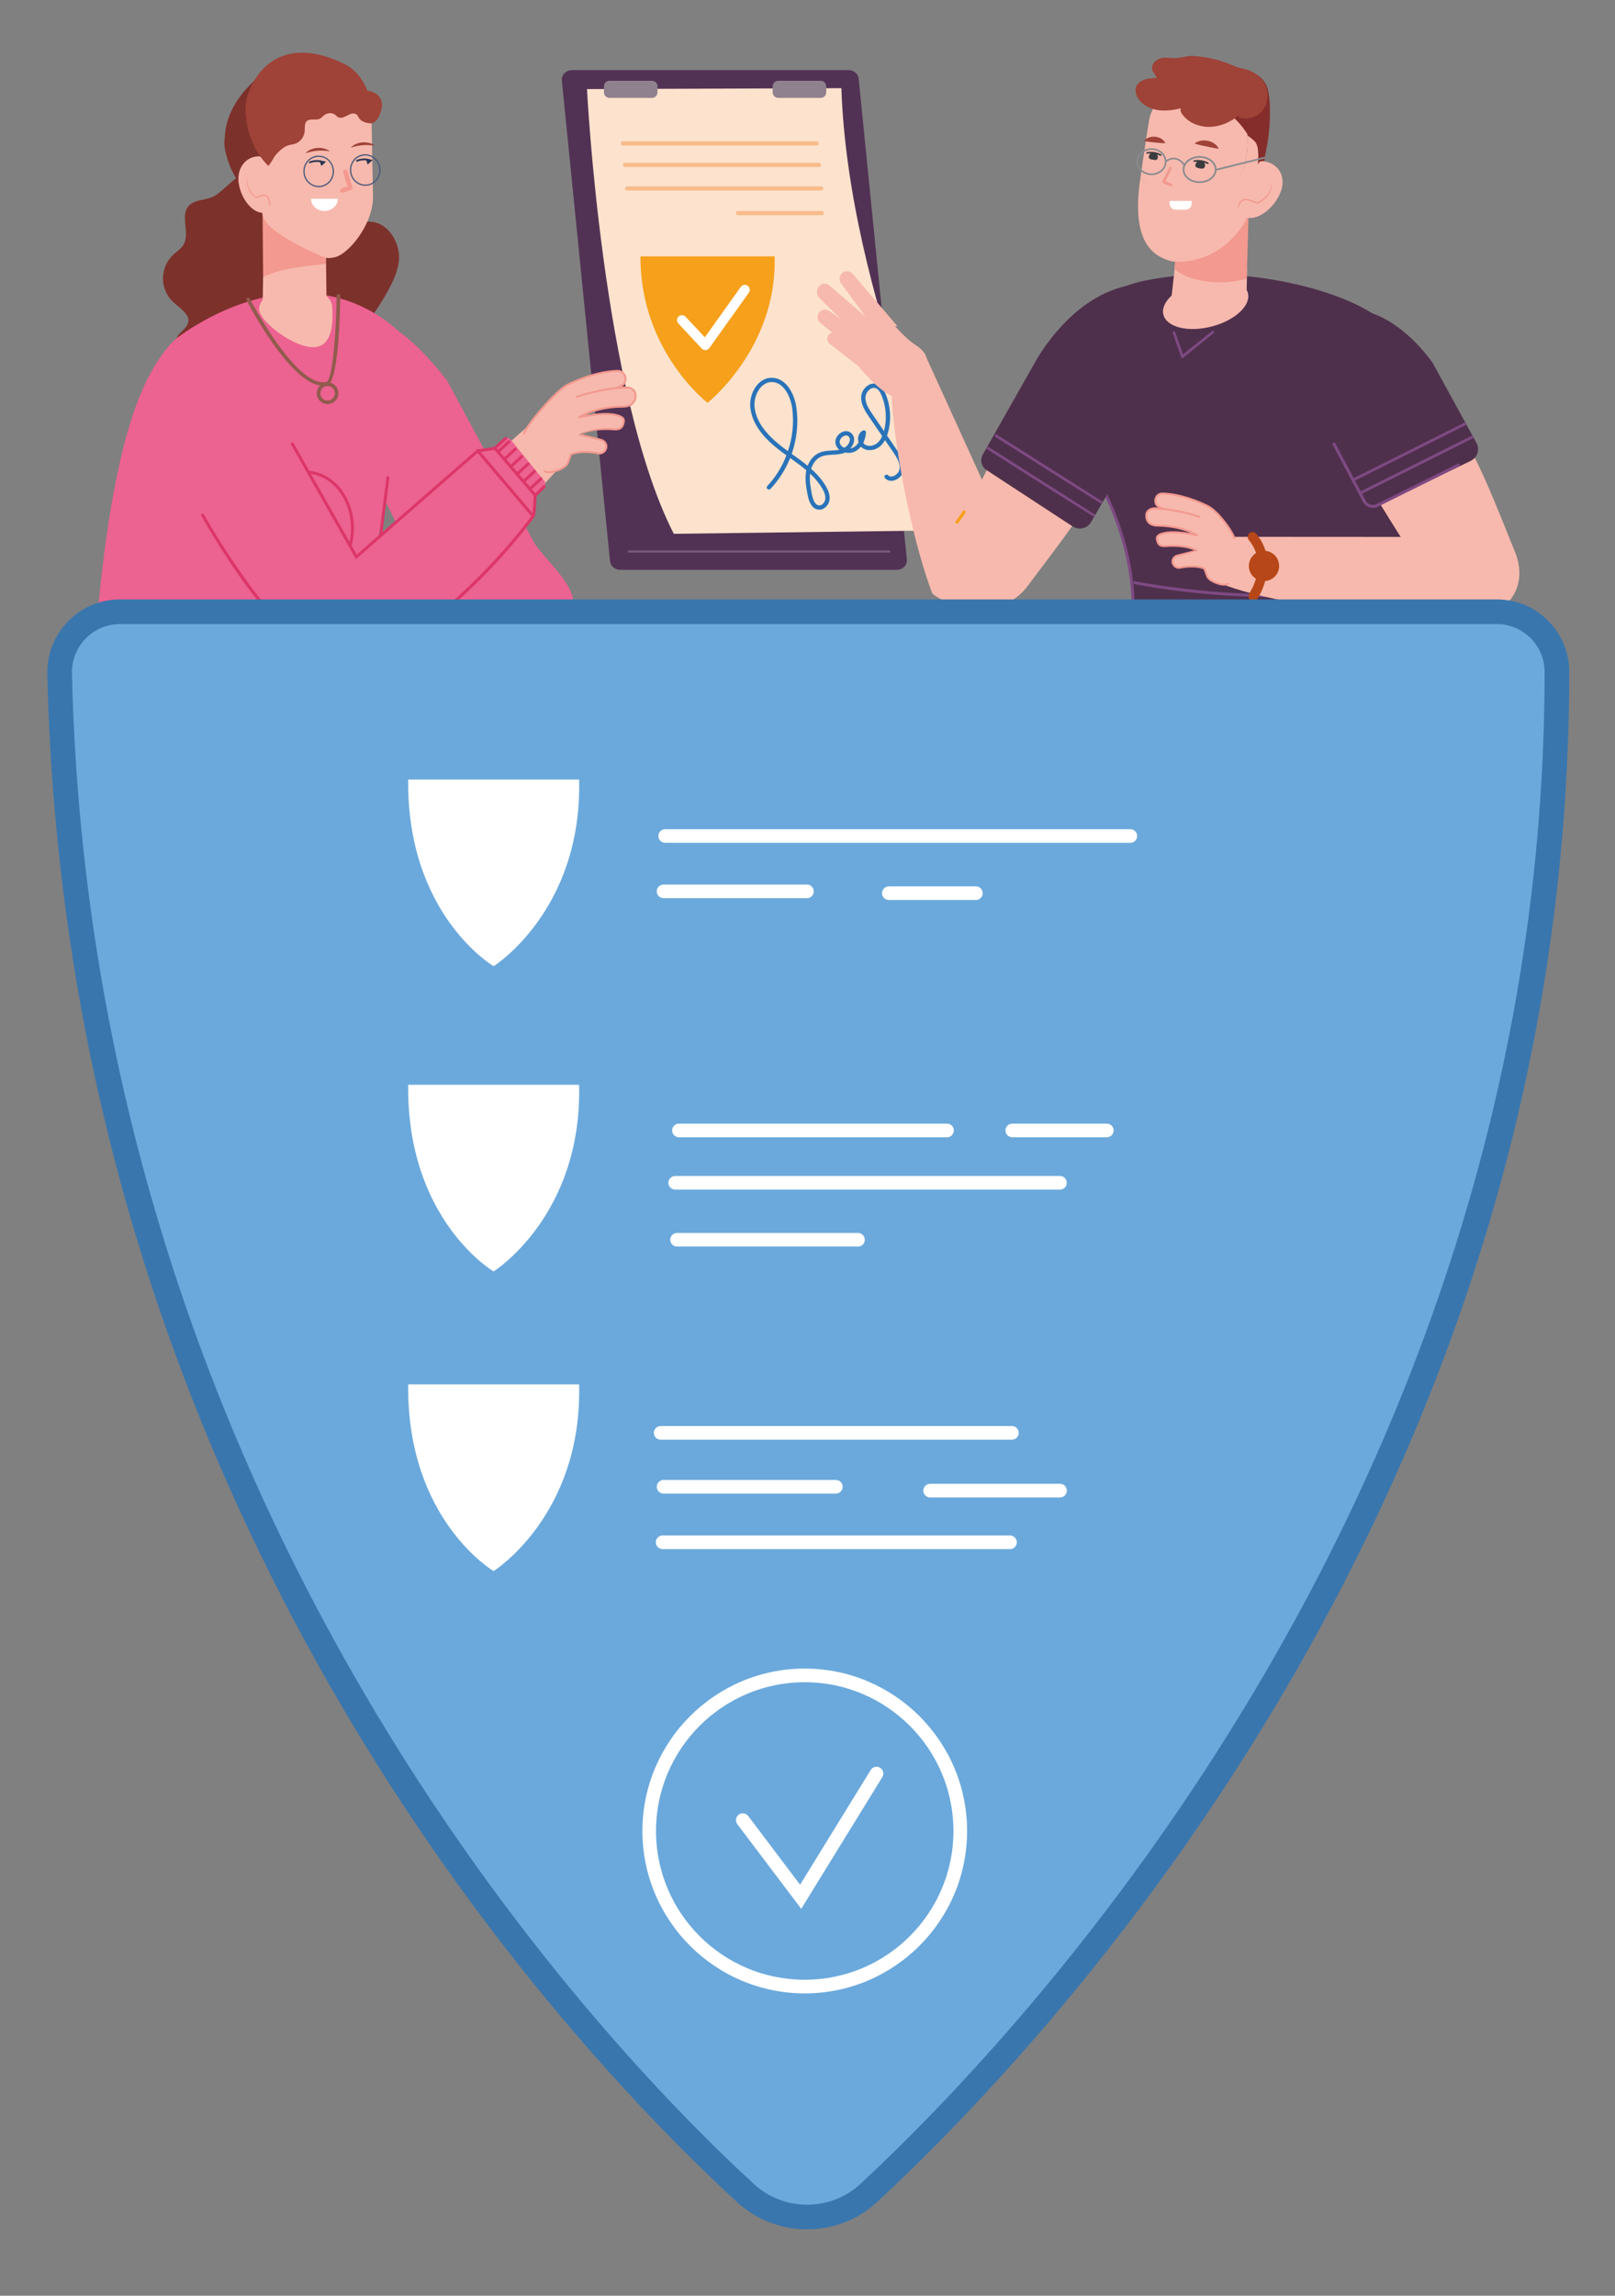 <?xml version="1.0" encoding="utf-8"?>
<!-- Generator: Adobe Illustrator 16.0.0, SVG Export Plug-In . SVG Version: 6.00 Build 0)  -->
<!DOCTYPE svg PUBLIC "-//W3C//DTD SVG 1.1//EN" "http://www.w3.org/Graphics/SVG/1.1/DTD/svg11.dtd">
<svg version="1.1" xmlns="http://www.w3.org/2000/svg" xmlns:xlink="http://www.w3.org/1999/xlink" x="0px" y="0px" width="190px"
	 height="270px" viewBox="0 0 190 270" enable-background="new 0 0 190 270" xml:space="preserve">
<rect x="0" y="0" width="190" height="270" fill="#808080" stroke="none"/>
<g id="Calque_2" display="none">
	<g display="inline">
		<g>
			<g>
				<path fill="#6BA9DC" d="M95.293,265.658c0,0,85.833-57.561,82.752-193.201h-165.5C11.105,212.722,95.293,265.658,95.293,265.658
					z"/>
				<path fill="#3976AE" d="M95.293,267.068c-0.259,0-0.522-0.073-0.75-0.217c-0.213-0.134-21.536-13.748-42.328-44.404
					c-12.194-17.977-21.848-38.236-28.69-60.21c-8.552-27.442-12.72-57.654-12.389-89.796c0.008-0.773,0.632-1.394,1.41-1.394
					h165.503c0.762,0,1.387,0.612,1.406,1.375c0.704,31.094-3.227,60.654-11.692,87.863c-6.78,21.781-16.456,42.109-28.771,60.423
					c-20.982,31.214-42.697,45.974-42.91,46.121C95.842,266.988,95.568,267.068,95.293,267.068z M13.94,73.867
					c-0.434,71.24,21.752,119.158,40.519,146.869c18.24,26.941,36.838,40.496,40.812,43.214c3.997-2.888,22.991-17.413,41.464-44.93
					c18.952-28.228,41.188-76.263,39.932-145.153H13.94z"/>
			</g>
			<g>
				<path fill="#3976AE" d="M25.97,90.564c-2.716,0-4.926-2.21-4.926-4.924s2.21-4.924,4.926-4.924c2.712,0,4.922,2.209,4.922,4.924
					S28.683,90.564,25.97,90.564z M25.97,81.668c-2.19,0-3.969,1.783-3.969,3.972c0,2.19,1.779,3.972,3.969,3.972
					c2.187,0,3.97-1.781,3.97-3.972C29.94,83.452,28.157,81.668,25.97,81.668z"/>
			</g>
			<g>
				<path fill="#3976AE" d="M163.497,90.564c-2.713,0-4.923-2.21-4.923-4.924s2.21-4.924,4.923-4.924c2.719,0,4.93,2.209,4.93,4.924
					S166.216,90.564,163.497,90.564z M163.497,81.668c-2.187,0-3.97,1.783-3.97,3.972c0,2.19,1.783,3.972,3.97,3.972
					c2.193,0,3.972-1.781,3.972-3.972C167.469,83.452,165.69,81.668,163.497,81.668z"/>
			</g>
			<g>
				<path fill="#3976AE" d="M95.187,257.375c-2.716,0-4.926-2.211-4.926-4.926s2.21-4.925,4.926-4.925
					c2.716,0,4.926,2.21,4.926,4.925S97.903,257.375,95.187,257.375z M95.187,248.477c-2.19,0-3.973,1.782-3.973,3.973
					s1.783,3.971,3.973,3.971c2.19,0,3.974-1.78,3.974-3.971S97.377,248.477,95.187,248.477z"/>
			</g>
		</g>
		<g>
			<path fill="#523254" d="M141.657,179.289L127.12,34.344c-0.145-1.47-1.467-2.594-3.043-2.594H40.624
				c-1.804,0-3.215,1.45-3.046,3.128l14.534,144.949c0.148,1.467,1.469,2.593,3.048,2.593h83.451
				C140.412,182.419,141.827,180.97,141.657,179.289z"/>
			<path fill="#FDE3CD" d="M121.901,37.193l-76.733,0.278c0,0,4.587,92.026,26.189,134.088l86.325-1.105
				C157.683,170.454,123.94,99.686,121.901,37.193z"/>
			<path fill="#90818F" d="M50.271,38.441v-1.785c0-0.935,0.756-1.695,1.695-1.695h12.774c0.938,0,1.697,0.76,1.697,1.695v1.785
				c0,0.935-0.758,1.693-1.697,1.693H51.967C51.028,40.135,50.271,39.376,50.271,38.441z"/>
			<path fill="#90818F" d="M101.169,38.441v-1.785c0-0.935,0.76-1.695,1.694-1.695h12.781c0.933,0,1.691,0.76,1.691,1.695v1.785
				c0,0.935-0.759,1.693-1.691,1.693h-12.781C101.93,40.135,101.169,39.376,101.169,38.441z"/>
			<g>
				<rect x="57.51" y="176.577" fill="#7B577E" width="79.079" height="0.647"/>
			</g>
			<g>
				<path fill="#F8BC8C" d="M114.484,54.497h-58.5c-0.356,0-0.646-0.291-0.646-0.649c0-0.358,0.29-0.646,0.646-0.646h58.5
					c0.354,0,0.644,0.288,0.644,0.646C115.128,54.206,114.838,54.497,114.484,54.497z"/>
			</g>
			<g>
				<path fill="#F8BC8C" d="M115.128,60.963H56.632c-0.358,0-0.648-0.29-0.648-0.647c0-0.358,0.29-0.647,0.648-0.647h58.496
					c0.354,0,0.644,0.289,0.644,0.647C115.771,60.674,115.482,60.963,115.128,60.963z"/>
			</g>
			<g>
				<path fill="#F8BC8C" d="M115.771,68.074H57.277c-0.358,0-0.646-0.289-0.646-0.646c0-0.358,0.288-0.646,0.646-0.646h58.494
					c0.358,0,0.648,0.288,0.648,0.646C116.42,67.785,116.13,68.074,115.771,68.074z"/>
			</g>
			<g>
				<path fill="#F8BC8C" d="M115.976,75.501H90.709c-0.358,0-0.65-0.29-0.65-0.646c0-0.356,0.292-0.646,0.65-0.646h25.267
					c0.358,0,0.647,0.29,0.647,0.646C116.623,75.211,116.334,75.501,115.976,75.501z"/>
			</g>
			<g>
				<path fill="#2973B9" d="M115.26,164.293c-0.094,0-0.183-0.004-0.272-0.016c-1.646-0.176-2.745-1.653-3.265-4.4
					c-0.393-2.106-0.846-4.495-0.513-6.822c0.024-0.22,0.068-0.437,0.11-0.649c-1.547-1.318-3.223-2.521-4.882-3.705
					c-1.375,3.427-3.379,6.606-5.938,9.32c-0.247,0.259-0.657,0.272-0.916,0.026c-0.261-0.246-0.274-0.653-0.027-0.914
					c2.494-2.639,4.446-5.812,5.764-9.233c-0.406-0.289-0.806-0.58-1.198-0.872c-3.846-2.839-9.032-7.327-9.694-13.521
					c-0.269-2.476,0.597-5.22,2.208-6.996c1.185-1.309,2.661-2,4.255-2c4.271,0.035,6.838,4.691,7.435,9
					c0.656,4.707,0.137,9.501-1.416,13.937c1.731,1.237,3.316,2.37,4.811,3.604c0.668-1.755,1.846-3.127,3.341-3.843
					c1.305-0.617,2.712-0.695,4.076-0.771c0.747-0.042,1.463-0.082,2.148-0.206c-0.533-0.435-0.913-0.997-1.104-1.646
					c-0.421-1.445,0.481-2.81,1.504-3.465c1.098-0.704,2.312-0.68,3.168,0.063c0.768,0.664,1.053,1.612,0.815,2.667
					c-0.161,0.707-0.555,1.399-1.078,1.988c0.335-0.053,0.651-0.154,0.934-0.309c0.613-0.333,1.141-0.848,1.551-1.499
					c-0.128-0.431-0.18-0.895-0.136-1.355c0.093-1.023,0.626-1.844,1.454-2.249c0.208-0.104,0.455-0.087,0.647,0.044
					c0.192,0.133,0.302,0.355,0.281,0.586c-0.089,1.123-0.371,2.161-0.814,3.053c0.119,0.191,0.261,0.359,0.426,0.486
					c1.085,0.815,2.755,0.459,3.743-0.354c0.623-0.515,1.13-1.222,1.535-2.14l-3.97-5.801c-1.043-1.525-2.473-3.612-2.383-5.946
					c0.051-1.378,0.854-2.764,2.042-3.534c0.927-0.599,1.948-0.723,2.875-0.35c1.315,0.533,2.007,1.874,2.417,2.837
					c1.501,3.567,1.808,7.601,0.861,11.358c-0.117,0.451-0.244,0.876-0.386,1.271l2.819,4.125c1.299,1.904,2.549,3.95,2.229,6.198
					c-0.204,1.399-1.346,2.701-2.775,3.165c-1.104,0.358-2.152,0.133-2.876-0.617c-0.248-0.255-0.24-0.665,0.017-0.914
					c0.256-0.247,0.666-0.241,0.912,0.016c0.48,0.494,1.107,0.429,1.547,0.286c0.952-0.308,1.76-1.22,1.894-2.119
					c0.256-1.786-0.805-3.52-2.017-5.285l-2.37-3.468c-0.426,0.778-0.938,1.412-1.548,1.913c-1.595,1.316-3.892,1.486-5.342,0.391
					c-0.137-0.103-0.265-0.222-0.385-0.351c-0.459,0.578-1.009,1.053-1.636,1.388c-0.917,0.502-2.063,0.636-3.13,0.388
					c-0.251,0.121-0.507,0.221-0.768,0.291c-1.006,0.27-2.038,0.329-3.034,0.385c-1.291,0.072-2.517,0.141-3.587,0.648
					c-1.478,0.704-2.383,2.155-2.842,3.584c1.739,1.549,3.295,3.269,4.467,5.31c0.905,1.569,1.246,2.873,1.062,4.104
					C118.09,162.839,116.833,164.293,115.26,164.293z M112.463,153.424c-0.255,2.058,0.145,4.17,0.534,6.214
					c0.275,1.455,0.864,3.221,2.127,3.353c0.913,0.099,1.765-0.871,1.901-1.808c0.141-0.925-0.145-1.962-0.896-3.267
					C115.156,156.231,113.888,154.764,112.463,153.424z M100.893,125.803c-1.544,0-2.643,0.854-3.301,1.577
					c-1.368,1.514-2.104,3.862-1.88,5.99c0.465,4.326,3.381,8.335,9.179,12.615c0.29,0.22,0.589,0.435,0.888,0.65
					c1.393-4.166,1.867-8.642,1.271-12.947c-0.525-3.775-2.665-7.855-6.118-7.885C100.918,125.803,100.91,125.803,100.893,125.803z
					 M123.317,141.903c-0.41,0-0.785,0.212-0.931,0.305c-0.647,0.418-1.188,1.244-0.962,2.016c0.179,0.616,0.665,1.114,1.364,1.404
					c0.817-0.478,1.44-1.284,1.619-2.065c0.138-0.584,0-1.055-0.399-1.399C123.791,141.972,123.547,141.903,123.317,141.903z
					 M131.693,127.556c-0.43,0-0.813,0.174-1.086,0.354c-0.835,0.537-1.417,1.541-1.455,2.497c-0.063,1.76,0.939,3.381,2.162,5.164
					l3.429,5.008c0.016-0.075,0.039-0.149,0.059-0.227c0.875-3.487,0.589-7.231-0.801-10.544c-0.503-1.191-1.045-1.868-1.706-2.137
					C132.087,127.59,131.886,127.556,131.693,127.556z"/>
			</g>
			<path fill="#F6A01B" d="M81.52,132.067c0,0,21.062-16.588,20.229-44.161H61.297C61.152,116.426,81.52,132.067,81.52,132.067z"/>
			<g>
				<path fill="#FFFFFF" d="M80.855,116.172c-0.417,0-0.81-0.171-1.092-0.472l-7.046-7.551c-0.563-0.604-0.529-1.548,0.072-2.11
					c0.605-0.564,1.551-0.53,2.114,0.075l5.794,6.211l10.857-15.216c0.482-0.67,1.416-0.829,2.086-0.347
					c0.668,0.476,0.827,1.41,0.344,2.08l-11.92,16.706c-0.255,0.363-0.668,0.592-1.116,0.622
					C80.916,116.172,80.885,116.172,80.855,116.172z"/>
			</g>
		</g>
	</g>
</g>
<g id="Calque_1">
	<g>
		<path fill="#523254" d="M106.689,65.794L101.021,9.26c-0.05-0.573-0.572-1.013-1.185-1.013H67.287
			c-0.703,0-1.255,0.567-1.188,1.221l5.668,56.536c0.062,0.572,0.575,1.012,1.189,1.012h32.553
			C106.21,67.015,106.759,66.449,106.689,65.794z"/>
		<path fill="#FDE3CD" d="M98.987,10.37l-29.928,0.108c0,0,1.791,35.895,10.213,52.302l33.672-0.432
			C112.944,62.349,99.787,34.746,98.987,10.37z"/>
		<path fill="#90818F" d="M71.051,10.856v-0.693c0-0.365,0.293-0.663,0.659-0.663h4.982c0.366,0,0.663,0.297,0.663,0.663v0.693
			c0,0.368-0.297,0.661-0.663,0.661H71.71C71.345,11.517,71.051,11.224,71.051,10.856z"/>
		<path fill="#90818F" d="M90.899,10.856v-0.693c0-0.365,0.301-0.663,0.663-0.663h4.983c0.37,0,0.659,0.297,0.659,0.663v0.693
			c0,0.368-0.289,0.661-0.659,0.661h-4.983C91.2,11.517,90.899,11.224,90.899,10.856z"/>
		<g>
			<rect x="73.874" y="64.737" fill="#7B577E" width="30.843" height="0.251"/>
		</g>
		<g>
			<path fill="#F8BC8C" d="M96.099,17.121H73.276c-0.137,0-0.248-0.114-0.248-0.255c0-0.137,0.111-0.25,0.248-0.25h22.823
				c0.137,0,0.248,0.112,0.248,0.25C96.347,17.007,96.236,17.121,96.099,17.121z"/>
		</g>
		<g>
			<path fill="#F8BC8C" d="M96.347,19.643H73.531c-0.137,0-0.255-0.114-0.255-0.254c0-0.139,0.118-0.253,0.255-0.253h22.815
				c0.137,0,0.248,0.114,0.248,0.253C96.594,19.529,96.484,19.643,96.347,19.643z"/>
		</g>
		<g>
			<path fill="#F8BC8C" d="M96.594,22.417H73.783c-0.141,0-0.251-0.115-0.251-0.251c0-0.139,0.11-0.251,0.251-0.251h22.812
				c0.145,0,0.259,0.112,0.259,0.251C96.854,22.302,96.739,22.417,96.594,22.417z"/>
		</g>
		<g>
			<path fill="#F8BC8C" d="M96.678,25.313h-9.855c-0.141,0-0.255-0.114-0.255-0.251c0-0.139,0.114-0.253,0.255-0.253h9.855
				c0.141,0,0.252,0.114,0.252,0.253C96.93,25.199,96.819,25.313,96.678,25.313z"/>
		</g>
		<g>
			<path fill="#2973B9" d="M96.396,59.944c-0.034,0-0.068-0.001-0.107-0.004c-0.636-0.068-1.067-0.647-1.272-1.718
				c-0.157-0.821-0.328-1.754-0.198-2.661c0.007-0.085,0.026-0.169,0.042-0.253c-0.602-0.515-1.253-0.983-1.901-1.444
				c-0.537,1.335-1.322,2.577-2.316,3.634c-0.099,0.101-0.259,0.104-0.362,0.01c-0.099-0.095-0.104-0.255-0.008-0.354
				c0.971-1.031,1.737-2.267,2.248-3.604c-0.156-0.114-0.313-0.225-0.468-0.339c-1.498-1.108-3.521-2.857-3.78-5.274
				c-0.106-0.966,0.233-2.036,0.857-2.728c0.464-0.511,1.04-0.781,1.665-0.781c1.666,0.013,2.667,1.829,2.899,3.51
				c0.259,1.836,0.053,3.705-0.553,5.437c0.675,0.48,1.292,0.924,1.875,1.405c0.262-0.686,0.72-1.219,1.303-1.5
				c0.51-0.238,1.059-0.271,1.596-0.297c0.286-0.017,0.567-0.033,0.83-0.082c-0.205-0.169-0.351-0.388-0.427-0.642
				c-0.163-0.565,0.187-1.095,0.587-1.353c0.423-0.273,0.896-0.262,1.234,0.027c0.301,0.259,0.411,0.626,0.313,1.04
				c-0.057,0.274-0.213,0.547-0.416,0.775c0.134-0.021,0.255-0.059,0.366-0.122c0.239-0.129,0.445-0.329,0.602-0.583
				c-0.046-0.167-0.068-0.351-0.054-0.53c0.039-0.4,0.248-0.72,0.568-0.878c0.083-0.04,0.179-0.034,0.255,0.017
				c0.073,0.051,0.118,0.139,0.11,0.23c-0.038,0.436-0.148,0.842-0.32,1.188c0.045,0.076,0.099,0.141,0.167,0.192
				c0.419,0.316,1.07,0.177,1.459-0.141c0.244-0.197,0.446-0.474,0.598-0.832l-1.55-2.265c-0.404-0.592-0.96-1.409-0.926-2.316
				c0.016-0.539,0.331-1.082,0.796-1.381c0.362-0.232,0.762-0.282,1.124-0.136c0.507,0.208,0.781,0.732,0.94,1.105
				c0.588,1.39,0.706,2.965,0.336,4.433c-0.046,0.174-0.096,0.34-0.152,0.495l1.098,1.607c0.51,0.743,0.994,1.54,0.876,2.417
				c-0.085,0.546-0.53,1.054-1.082,1.235c-0.435,0.14-0.842,0.055-1.128-0.24c-0.095-0.098-0.092-0.259,0.004-0.356
				c0.103-0.095,0.267-0.095,0.362,0.006c0.187,0.192,0.427,0.166,0.602,0.11c0.369-0.12,0.689-0.476,0.738-0.825
				c0.1-0.697-0.312-1.373-0.784-2.061l-0.926-1.354c-0.168,0.303-0.365,0.552-0.605,0.747c-0.621,0.512-1.513,0.579-2.08,0.152
				c-0.054-0.041-0.107-0.086-0.152-0.137c-0.183,0.227-0.396,0.411-0.637,0.543c-0.361,0.194-0.807,0.246-1.226,0.15
				c-0.096,0.05-0.198,0.085-0.294,0.112c-0.392,0.106-0.796,0.13-1.184,0.15c-0.503,0.029-0.983,0.057-1.398,0.253
				c-0.579,0.274-0.934,0.845-1.112,1.398c0.678,0.605,1.288,1.276,1.741,2.071c0.358,0.611,0.488,1.122,0.419,1.602
				C97.501,59.379,97.017,59.944,96.396,59.944z M95.307,55.706c-0.103,0.802,0.057,1.625,0.209,2.423
				c0.111,0.568,0.335,1.256,0.831,1.307c0.351,0.04,0.686-0.337,0.739-0.705c0.054-0.36-0.053-0.766-0.346-1.274
				C96.354,56.801,95.867,56.229,95.307,55.706z M90.796,44.933c-0.605,0-1.028,0.333-1.292,0.616
				c-0.529,0.588-0.819,1.504-0.731,2.335c0.183,1.688,1.322,3.251,3.581,4.921c0.11,0.084,0.232,0.168,0.346,0.251
				c0.545-1.625,0.728-3.367,0.5-5.047c-0.206-1.475-1.044-3.065-2.389-3.077C90.804,44.933,90.804,44.933,90.796,44.933z
				 M99.543,51.213c-0.16,0-0.305,0.082-0.366,0.12c-0.248,0.16-0.465,0.481-0.374,0.785c0.073,0.238,0.263,0.434,0.526,0.546
				c0.324-0.187,0.568-0.501,0.636-0.804c0.054-0.229,0-0.412-0.152-0.547C99.726,51.239,99.63,51.213,99.543,51.213z
				 M102.804,45.617c-0.16,0-0.312,0.068-0.419,0.137c-0.327,0.21-0.548,0.6-0.567,0.974c-0.023,0.688,0.362,1.318,0.842,2.015
				l1.337,1.954c0.012-0.03,0.016-0.059,0.027-0.087c0.339-1.362,0.228-2.823-0.316-4.115c-0.194-0.464-0.408-0.729-0.663-0.834
				C102.96,45.628,102.884,45.617,102.804,45.617z"/>
		</g>
		<path fill="#F6A01B" d="M83.238,47.377c0,0,8.214-6.473,7.894-17.226H75.348C75.295,41.274,83.238,47.377,83.238,47.377z"/>
		<g>
			<path fill="#FFFFFF" d="M82.982,41.175c-0.164,0-0.316-0.065-0.43-0.183l-2.743-2.944c-0.224-0.234-0.209-0.604,0.027-0.823
				c0.228-0.221,0.602-0.208,0.822,0.028l2.263,2.421l4.229-5.933c0.19-0.261,0.552-0.324,0.814-0.135
				c0.259,0.187,0.328,0.551,0.138,0.812l-4.648,6.516c-0.103,0.141-0.267,0.231-0.438,0.242
				C82.998,41.175,82.99,41.175,82.982,41.175z"/>
		</g>
		<g>
			<g>
				<g>
					<g>
						<g>
							<path fill="#4F304C" d="M133.223,72.749h34.828c-0.319-2.288-0.67-4.509-1.041-6.532c-1.5-8.29-2.266-12.398-3.241-19.45
								c-0.876-6.333,1.078-7.404-1.63-9.435c-4.411-3.301-16.394-6.506-27.201-4.379C124,35.11,122.427,45.916,122.427,45.916
								C129.201,56.554,133.874,62.299,133.223,72.749z"/>
							<g>
								<path fill="#7E4A83" d="M133.144,72.749h0.343c0.378-11.071-5.954-19.284-6.027-19.381c-0.06-0.074-0.175-0.087-0.243-0.025
									c-0.076,0.057-0.088,0.162-0.034,0.238C127.261,53.674,133.521,61.801,133.144,72.749z"/>
							</g>
							<path fill="#F7B9AD" d="M146.805,34.441c-0.399-1.465-2.956-2.071-5.695-1.353c-2.738,0.716-4.637,2.488-4.232,3.949
								c0.403,1.471,2.952,2.074,5.695,1.356C145.314,37.675,147.212,35.906,146.805,34.441z"/>
						</g>
						<g>
							<path fill="#7E4A83" d="M150.043,70.236c-8.987,0-16.576-1.535-16.701-1.562l0.068-0.337
								c0.202,0.044,20.31,4.104,33.761-1.068l0.121,0.32C162.027,69.615,155.758,70.236,150.043,70.236z"/>
						</g>
						<g>
							<path fill="#7E4A83" d="M150.302,72.465c-9.029,0-16.663-1.536-16.788-1.562l0.068-0.337
								c0.205,0.042,20.415,4.104,33.928-1.069l0.126,0.32C162.344,71.842,156.04,72.465,150.302,72.465z"/>
						</g>
						<g>
							<polygon fill="#7E4A83" points="139.033,42.198 137.932,39.043 138.214,38.942 139.182,41.687 142.675,38.874 
								142.862,39.112 							"/>
						</g>
					</g>
					<g>
						<g>
							<g>
								<path fill="#F7B9AD" d="M127.037,38.736c-1.002,0.031-1.791,0.75-2.324,1.494c-4.309,5.96-10.32,18.294-13.433,24.999
									c-0.773,1.67-0.213,3.657,1.321,4.68c0.146,0.095,0.294,0.204,0.458,0.309c4.865,3.17,7.836-1.301,7.836-1.301
									c6.579-8.682,7.547-10.027,11.384-17.648C135.212,45.434,134.564,38.508,127.037,38.736z"/>
								<g>
									<path fill="#4F304C" d="M134.013,33.428c-7.643,0.521-12.226,9.147-12.226,9.147l-6.152,10.865
										c-0.378,0.627-0.19,1.44,0.423,1.842l10.114,6.618c0.731,0.499,1.74,0.272,2.183-0.495l5.422-9.288
										C133.78,52.114,135.548,33.321,134.013,33.428z"/>
								</g>
							</g>
							<g>
								<path fill="#7E4A83" d="M128.675,60.771c-0.084-0.025-12.529-7.926-12.529-7.926c-0.08-0.048-0.1-0.147-0.05-0.222
									c0.05-0.072,0.141-0.097,0.221-0.049l12.438,7.899c0.075,0.048,0.103,0.149,0.05,0.222
									C128.773,60.745,128.728,60.771,128.675,60.771z"/>
							</g>
							<g>
								<path fill="#7E4A83" d="M129.565,59.247c-0.083-0.025-12.46-7.859-12.46-7.859c-0.072-0.05-0.096-0.145-0.05-0.221
									c0.05-0.075,0.152-0.098,0.221-0.05l12.378,7.836c0.075,0.048,0.1,0.147,0.05,0.222
									C129.67,59.222,129.624,59.247,129.565,59.247z"/>
							</g>
						</g>
						<g>
							<g>
								<g>
									<path fill="#F7B9AD" d="M118.297,62.529c0,0,4.256,7.244-1.055,8.553c-4.834,1.188-7.555-1.271-7.555-1.271
										c-2.895-7.625-5.279-21.53-4.758-26.145c0.888-2.091,2.553-3.002,3.806-2.162
										C108.739,41.504,118.313,62.525,118.297,62.529z"/>
								</g>
							</g>
						</g>
						<g>
							<path fill="#F7B9AD" d="M100.377,42.331c0.119-0.202,0.979-2.146,1.688-3.739c0.484-1.087,1.863-1.408,2.774-0.642
								c0.814,0.69,1.622,1.819,2.814,2.579c2.362,1.508,1.296,3.174,0.118,4.23c-1.002,0.899-1.09,2.76-3.002,1.758
								C102.713,45.436,100.377,42.331,100.377,42.331z"/>
							<path fill="#F7B9AD" d="M105.566,38.346l-5.258-6.152c-0.351-0.406-0.979-0.398-1.322,0.009
								c-0.263,0.316-0.282,0.768-0.05,1.104l3.966,5.389L105.566,38.346z"/>
							<path fill="#F7B9AD" d="M102.861,38.125l-5.272-4.541c-0.4-0.356-1.029-0.271-1.311,0.175
								c-0.225,0.347-0.225,0.924,0.05,1.229l5.124,5.01L102.861,38.125z"/>
							<path fill="#F7B9AD" d="M100.522,41.246l-4.042-3.282c-0.408-0.347-0.411-0.974-0.004-1.324
								c0.309-0.269,0.762-0.293,1.101-0.063l3.185,2.225c0.396,0.276,1.322,1.131,1.013,1.489
								C101.775,40.289,101.048,41.668,100.522,41.246z"/>
							<path fill="#F7B9AD" d="M102.316,42.766c-0.446,0.754-1.044,0.52-1.509,0.163l-3.2-2.495
								c-0.362-0.295-0.377-0.836-0.031-1.146c0.267-0.238,0.655-0.267,0.957-0.075l3.638,2.536
								C102.514,41.973,102.583,42.449,102.316,42.766L102.316,42.766z"/>
						</g>
					</g>
					<g>
						<path fill="#852D2A" d="M148.645,19.614l0.591-4.179c0.319-2.272-1.455-4.473-3.937-4.89l-3.48-0.577l4.666,9.621
							L148.645,19.614z"/>
						<path fill="#F7B9AD" d="M145.23,36.731l-3.157,1.397l-4.24-3.284l0.389-3.474l8.491,0.225l-0.053,2.985
							C146.638,35.515,146.085,36.354,145.23,36.731z"/>
						<path fill="#F3998F" d="M138.371,29.338c0.041-0.434,0.083-0.752,0.091-0.892c3.227-0.303,6.479-1.729,8.456-4.16l-0.221,7.68
							l-0.007,0.804c-3.364,0.951-7.051,0.244-8.518-1.157C138.271,30.365,138.282,30.157,138.371,29.338z"/>
						<path fill="#F3998F" d="M146.279,13.064c-0.252-0.507-0.621-1.095-1.17-1.827c-1.266-1.68-6.647-2.409-9.014,0.838
							C139.258,10.694,139.895,14.359,146.279,13.064z"/>
						<path fill="#F7B9AD" d="M146.781,15.947c-0.022-0.986,0.068-1.706-0.502-2.885c-3.098-1.068-7.021-2.37-10.184-0.987
							c-0.361,0.488-0.646,1.06-0.846,1.74c-0.058,0.205-0.766,4.804-1.094,7.181c2.926,2.051,6.264,1.939,9.259,1.101
							C146.47,21.497,146.793,18.843,146.781,15.947z"/>
						<g>
							<path fill="#F3998F" d="M137.769,21.914c-0.226-0.071-0.343-0.119-0.458-0.162c-0.117-0.045-0.229-0.091-0.392-0.15
								c-0.274-0.174-0.194-0.318-0.05-0.556c0.138-0.242,0.366-0.644,0.674-1.351c0.031-0.083,0.13-0.122,0.206-0.085
								c0.084,0.036,0.122,0.131,0.088,0.211c-0.313,0.726-0.563,1.156-0.693,1.383c0.076,0.164,0.183,0.204,0.282,0.247
								c0.117,0.046,0.229,0.088,0.393,0.149c0.088,0.028,0.129,0.122,0.095,0.204C137.897,21.872,137.833,21.914,137.769,21.914z"
								/>
						</g>
						<g>
							<path fill="#9F4238" d="M143.384,17.502c-0.118-0.257-0.309-0.471-0.537-0.623c-0.229-0.157-0.483-0.267-0.75-0.318
								c-0.271-0.054-0.546-0.059-0.813-0.01c-0.267,0.052-0.529,0.143-0.747,0.333c0.267,0.088,0.512,0.146,0.744,0.199
								l0.682,0.143c0.225,0.046,0.445,0.09,0.671,0.139C142.862,17.405,143.094,17.467,143.384,17.502z"/>
						</g>
						<g>
							<path fill="#9F4238" d="M137.098,16.847c-0.213-0.463-0.701-0.72-1.188-0.766c-0.243-0.027-0.484,0.001-0.717,0.082
								c-0.221,0.08-0.438,0.203-0.597,0.409c0.246,0.061,0.456,0.092,0.662,0.12c0.206,0.023,0.399,0.047,0.591,0.064l0.578,0.054
								C136.625,16.816,136.835,16.847,137.098,16.847z"/>
						</g>
						<g>
							<g>
								<path fill="#3B3C3F" d="M135.304,18.098c0.121-0.139,0.308-0.215,0.491-0.181c0.293,0.05,0.477,0.339,0.415,0.651
									c-0.057,0.309-0.305,0.263-0.594,0.211c-0.29-0.049-0.515-0.084-0.458-0.394C135.17,18.367,135.201,18.22,135.304,18.098z"
									/>
							</g>
							<g>
								<path fill="#3B3C3F" d="M140.781,19.069c0.134-0.141,0.328-0.213,0.53-0.179c0.308,0.055,0.514,0.348,0.453,0.657
									c-0.062,0.313-0.316,0.314-0.625,0.257c-0.309-0.053-0.568-0.143-0.498-0.451C140.687,19.212,140.729,19.133,140.781,19.069
									z"/>
							</g>
						</g>
						<g>
							<path fill="#3B3C3F" d="M140.478,19.046c0.868-0.166,1.546,0.232,1.554,0.234c0.054,0.027,0.11,0.017,0.141-0.028
								c0.031-0.042,0.023-0.101-0.03-0.13c-0.03-0.017-0.755-0.439-1.669-0.263c-0.053,0.014-0.088,0.063-0.075,0.112
								C140.409,19.009,140.435,19.041,140.478,19.046z"/>
						</g>
						<g>
							<path fill="#3B3C3F" d="M134.938,18.079c0.865-0.162,1.543,0.233,1.551,0.237c0.05,0.028,0.114,0.015,0.137-0.029
								c0.038-0.042,0.02-0.101-0.022-0.127c-0.034-0.019-0.754-0.446-1.672-0.265c-0.055,0.014-0.089,0.062-0.08,0.113
								C134.869,18.043,134.9,18.073,134.938,18.079z"/>
						</g>
						<path fill="#852D2A" d="M149.049,10.195c-0.168-0.447-0.507-0.88-0.884-1.206c-0.309-0.271-0.792-0.377-1.143-0.232
							c0.487,1.773-1.829,2.756-3.346,3.943c0.986,0.479,2.651,2.21,3.104,3.162c0.328,0.682,1.612,1.981,1.936,2.665
							C149.35,16.736,149.728,12.005,149.049,10.195z"/>
						<g>
							<path fill="#F7B9AD" d="M139.535,30.738c0.648-0.064,1.277-0.204,1.887-0.419c-0.411,0.11-0.876,0.103-1.304,0.185
								C139.909,30.542,139.708,30.624,139.535,30.738z"/>
							<path fill="#F7B9AD" d="M147.631,16.65c-0.152-0.16-0.445-0.419-0.85-0.703c0,1.838-0.121,3.578-1.002,4.757
								c-5.646,6.314-3.001,8.935-3.98,9.471c1.685-0.676,3.165-1.886,4.286-3.475c0.674-0.969,0.91-2.134,0.91-2.134
								C147.011,24.25,148.816,17.886,147.631,16.65z"/>
							<path fill="#F7B9AD" d="M143.814,27.742c0.255-0.089,0.548-0.105,0.773-0.246c0.499-0.318,0.347-1.068,0.016-1.581
								c-0.344-0.51-0.824-0.991-0.881-1.571c-0.062-0.585,0.332-1.092,0.763-1.49c0.434-0.397,0.925-0.765,1.157-1.293
								c0.118-0.267,0.152-0.558,0.137-0.849c-0.506,0.676-1.191,0.001-2.308,0.22c-2.994,0.84-6.39,2.12-9.315,0.065
								c-0.103,0.731-0.163,1.217-0.163,1.217c-0.522,5.32,0.903,7.81,3.916,8.531c0.549,0.054,1.093,0.051,1.631-0.003
								c0.171-0.114,0.373-0.194,0.578-0.234c0.428-0.083,0.893-0.078,1.304-0.187c0.137-0.043,0.259-0.091,0.377-0.145
								C142.778,29.639,142.759,28.119,143.814,27.742z"/>
						</g>
						<g>
							<g>
								<g>
									<g>
										<g>
											<path fill="#F7B9AD" d="M146.656,22.561c-1.836,1.225-1.094,2.973,0.252,3.078c1.349,0.106,3.013-1.244,3.737-3.013
												c0.708-1.771-0.149-3.414-2.009-3.667C147.308,18.78,148.352,21.427,146.656,22.561z"/>
										</g>
									</g>
								</g>
							</g>
						</g>
						<g>
							<path fill="#F3998F" d="M145.624,24.492c-0.043-0.352,0.189-0.935,0.674-1.066c0.256-0.071,0.537-0.042,0.873,0.089
								c0.075,0.031,0.156,0.062,0.239,0.086c0.164,0.055,0.339,0.112,0.488,0.206c0.267-0.124,1.882-0.923,1.68-2.478
								c0.396,1.79-1.638,2.634-1.653,2.643c-0.222-0.103-0.385-0.158-0.567-0.219c-0.084-0.028-0.172-0.053-0.251-0.088
								c-0.298-0.118-0.546-0.146-0.767-0.085c-0.396,0.108-0.602,0.626-0.636,0.844C145.699,24.464,145.658,24.492,145.624,24.492z
								"/>
						</g>
						<path fill="#9F4238" d="M145.829,13.849c-0.061-0.079-0.109-0.16-0.137-0.255c-0.934,0.773-2.141,1.314-3.409,1.329
							c-1.272,0.018-2.584-0.548-3.238-1.554c-0.127-0.194-0.229-0.438-0.111-0.632c-1.013,0.246-2.091,0.38-3.119,0.131
							c-1.018-0.251-1.963-0.968-2.18-1.916c-0.053-0.236-0.062-0.49,0.016-0.716c0.137-0.419,0.549-0.72,0.995-0.872
							c0.444-0.154,0.937-0.173,1.416-0.2c-0.068-0.335-0.377-0.587-0.487-0.913c-0.202-0.583,0.315-1.2,0.94-1.387
							c0.622-0.188,1.224,0,1.856-0.034c0.7-0.038,1.294-0.295,2.026-0.251c1.455,0.093,2.895,0.417,4.243,0.951
							c0.599,0.236,1.188,0.518,1.833,0.582C150.732,9.371,149.372,14.667,145.829,13.849z"/>
						<path fill="#FFFFFF" d="M137.604,23.952v-0.326h2.591v0.326c0,0.39-0.324,0.707-0.713,0.707h-1.166
							C137.932,24.658,137.604,24.342,137.604,23.952z"/>
						<g>
							<path fill="#898B8F" d="M141.132,21.525c-1.101,0-1.996-0.71-1.996-1.587c0-0.875,0.896-1.586,1.996-1.586
								c1.102,0,1.996,0.712,1.996,1.586C143.128,20.814,142.233,21.525,141.132,21.525z M141.132,18.557
								c-0.986,0-1.793,0.621-1.793,1.381c0,0.764,0.807,1.387,1.793,1.387c0.99,0,1.791-0.623,1.791-1.387
								C142.923,19.178,142.122,18.557,141.132,18.557z"/>
						</g>
						<g>
							<path fill="#898B8F" d="M135.479,20.599c-0.979,0-1.764-0.71-1.764-1.581c0-0.873,0.785-1.579,1.764-1.579
								c0.968,0,1.757,0.707,1.757,1.579C137.235,19.889,136.446,20.599,135.479,20.599z M135.479,17.63
								c-0.869,0-1.57,0.623-1.57,1.388c0,0.766,0.701,1.389,1.57,1.389c0.861,0,1.569-0.623,1.569-1.389
								C137.048,18.252,136.34,17.63,135.479,17.63z"/>
						</g>
						<g>
							<path fill="#898B8F" d="M139.258,19.464c-0.315-0.436-0.675-0.682-1.051-0.72c-0.561-0.059-0.991,0.328-0.995,0.333
								l-0.13-0.145c0.016-0.017,0.496-0.444,1.14-0.379c0.441,0.048,0.842,0.314,1.192,0.798L139.258,19.464z"/>
						</g>
						<g>
							<path fill="#898B8F" d="M143.087,20.065c-0.111-0.133-0.081-0.188-0.027-0.202l5.639-1.402
								c0.057-0.016,0.11,0.02,0.121,0.074c0.016,0.054-0.019,0.108-0.071,0.124l-5.635,1.4
								C143.102,20.064,143.094,20.065,143.087,20.065z"/>
						</g>
					</g>
					<g>
						<g>
							<g>
								<g>
									<path fill="#F7B9AD" d="M170.131,71.288c0.492,0.728,1.212,1.217,2,1.461h2.022c0.226-0.057,0.453-0.076,0.663-0.177
										c0.16-0.072,0.332-0.148,0.5-0.234c5.227-2.534,2.929-7.39,2.929-7.39c-4.046-10.109-4.709-11.631-9.257-18.846
										c-3.49-5.519-9.761-8.537-13.448-1.964c-0.483,0.87-0.278,1.917,0.088,2.76C158.52,53.663,165.986,65.169,170.131,71.288z"
										/>
									<g>
										<path fill="#4F304C" d="M154.648,37.609c-6.239,3.859-0.926,9.013-0.926,9.013l6.595,12.267
											c0.351,0.644,1.143,0.901,1.803,0.584l10.876-5.255c0.807-0.371,1.135-1.351,0.704-2.13l-5.165-9.429
											C168.535,42.657,162.05,33.022,154.648,37.609z"/>
										<g>
											<path fill="#7E4A83" d="M161.521,59.726c-0.48,0-0.934-0.255-1.178-0.705l-3.55-6.707
												c-0.043-0.084-0.012-0.191,0.072-0.234c0.083-0.045,0.189-0.014,0.235,0.07l3.551,6.711
												c0.252,0.47,0.823,0.657,1.311,0.417l9.547-4.739c0.088-0.042,0.187-0.007,0.236,0.08c0.038,0.082,0,0.187-0.087,0.227
												l-9.544,4.741C161.922,59.684,161.715,59.726,161.521,59.726z"/>
										</g>
									</g>
								</g>
								<g>
									<path fill="#7E4A83" d="M160.001,58.162c-0.061,0-0.114-0.033-0.145-0.086c-0.034-0.082,0-0.177,0.076-0.215l13.185-6.592
										c0.077-0.038,0.176-0.006,0.214,0.07c0.038,0.081,0.004,0.177-0.072,0.217l-13.186,6.59
										C160.055,58.156,160.027,58.162,160.001,58.162z"/>
								</g>
								<g>
									<path fill="#7E4A83" d="M159.251,56.586c-0.062,0-0.114-0.032-0.142-0.09c-0.041-0.08-0.007-0.175,0.068-0.215
										l13.099-6.567c0.075-0.038,0.171-0.006,0.208,0.072c0.038,0.08,0.016,0.175-0.071,0.215l-13.09,6.565
										C159.301,56.581,159.273,56.586,159.251,56.586z"/>
								</g>
							</g>
							<g>
								<g>
									<g>
										<g>
											<path fill="#F7B9AD" d="M143.574,68.6c3.855,1.652,13.589,3.419,22.191,4.149h8.971c1.475-0.504,3.391-1.747,3.509-4.829
												c0.205-5.509-6.362-4.758-6.362-4.758c0-0.019-30.324-0.031-30.324-0.028C140.214,64.021,141.51,67.002,143.574,68.6z"/>
										</g>
									</g>
								</g>
								<g>
									<path fill="#B74718" d="M147.457,70.68c-0.107,0-0.223-0.034-0.321-0.101c-0.262-0.175-0.331-0.531-0.152-0.792
										c0.092-0.14,2.271-3.46-0.065-6.272c-0.196-0.244-0.171-0.605,0.077-0.807c0.244-0.2,0.602-0.166,0.8,0.078
										c2.892,3.476,0.164,7.6,0.138,7.642C147.822,70.59,147.643,70.68,147.457,70.68z"/>
								</g>
								<path fill="#B74718" d="M150.215,67.512c0.521-0.833,0.277-1.931-0.558-2.461c-0.829-0.525-1.931-0.279-2.452,0.551
									c-0.533,0.833-0.287,1.936,0.548,2.459C148.58,68.587,149.681,68.343,150.215,67.512z"/>
							</g>
						</g>
						<g>
							<g>
								<g>
									<path fill="#F7B9AD" d="M145.23,63.264c-0.51-1.217-2.061-3.2-3.123-3.731c-1.379-0.696-3.345-1.414-5.284-1.496
										c-0.647-0.024-0.968,0.503-0.899,0.958c0.047,0.349,0.164,0.569,1.024,0.878l-1.195-0.081
										c-0.515,0.005-0.877,0.386-0.902,0.729c-0.038,0.581,0.205,1.288,1.359,1.295c2.926,0.017,4.628,1.135,4.628,1.135
										s-2.571-0.596-3.934-0.246c-0.4,0.109-0.877,0.253-0.801,0.707c0.096,0.516,0.264,0.859,1.028,0.808
										c0,0,2.229-0.251,3.691,0.539l-2.324,0.58c-0.426,0.11-0.651,0.546-0.528,0.906c0.113,0.347,0.469,0.585,0.814,0.517
										c1.959-0.385,2.899,0.103,2.899,0.103l0.366,0.97c0.255,0.575,2.016,1.204,2.445,0.798L145.23,63.264z"/>
									<path fill="#F3998F" d="M144.046,68.874c-0.152,0-0.308-0.021-0.444-0.049c-0.655-0.134-1.468-0.529-1.657-0.943
										l-0.351-0.931c-0.191-0.08-1.109-0.404-2.781-0.074c-0.4,0.076-0.813-0.183-0.949-0.594
										c-0.068-0.202-0.045-0.431,0.064-0.631c0.115-0.209,0.31-0.36,0.546-0.422l2.011-0.503
										c-1.405-0.602-3.318-0.392-3.341-0.39c-0.815,0.053-1.048-0.305-1.15-0.904c-0.095-0.579,0.541-0.745,0.88-0.833
										c0.899-0.234,2.286-0.067,3.17,0.082c-0.763-0.322-2.077-0.741-3.833-0.749c-0.525-0.004-0.913-0.145-1.161-0.419
										c-0.29-0.311-0.324-0.716-0.31-0.998c0.027-0.402,0.446-0.833,1.014-0.834l0.549,0.036
										c-0.351-0.204-0.449-0.41-0.495-0.703c-0.038-0.279,0.049-0.571,0.235-0.779c0.191-0.213,0.473-0.322,0.781-0.31
										c2.222,0.093,4.297,0.982,5.338,1.504c1.09,0.544,2.65,2.543,3.174,3.794c0.014,0.058-0.009,0.124-0.065,0.149
										c-0.062,0.025-0.126-0.003-0.148-0.061c-0.499-1.191-2.034-3.163-3.063-3.676c-1.024-0.515-3.069-1.389-5.237-1.48
										c-0.316-0.015-0.503,0.119-0.606,0.234c-0.141,0.156-0.206,0.377-0.179,0.59c0.041,0.293,0.118,0.486,0.952,0.789
										c0.054,0.019,0.088,0.074,0.072,0.131c-0.007,0.056-0.064,0.094-0.118,0.092l-1.196-0.084
										c-0.435,0.002-0.758,0.324-0.773,0.625c-0.022,0.238,0.009,0.575,0.24,0.827c0.206,0.225,0.541,0.339,0.998,0.344
										c2.926,0.018,4.621,1.107,4.689,1.155c0.046,0.032,0.068,0.087,0.043,0.141c-0.023,0.05-0.077,0.079-0.134,0.067
										c-0.027-0.005-2.561-0.587-3.883-0.244c-0.487,0.13-0.761,0.261-0.7,0.574c0.083,0.518,0.24,0.758,0.899,0.712
										c0.087-0.01,2.273-0.248,3.748,0.552c-0.026,0.209-2.347,0.791-2.347,0.791c-0.176,0.048-0.316,0.156-0.396,0.314
										c-0.08,0.141-0.095,0.306-0.053,0.447c0.099,0.296,0.407,0.494,0.686,0.44c1.981-0.391,2.934,0.091,2.975,0.112
										c0.054,0.062,0.416,1.031,0.416,1.031c0.13,0.293,0.834,0.672,1.489,0.808c0.369,0.076,0.663,0.053,0.777-0.054
										c0.046-0.042,0.114-0.04,0.159,0.006c0.043,0.048,0.043,0.12,0,0.164C144.446,68.836,144.253,68.874,144.046,68.874z"/>
								</g>
								<g>
									<path fill="#F7B9AD" d="M141.12,60.798c0,0-2.632-0.946-5.359-1.016L141.12,60.798z"/>
									<path fill="#F3998F" d="M141.12,60.914c-0.064-0.017-2.681-0.951-5.367-1.016c-0.062-0.003-0.11-0.057-0.11-0.118
										c0-0.065,0.049-0.118,0.118-0.112c2.72,0.068,5.375,1.015,5.405,1.022c0.057,0.021,0.084,0.085,0.069,0.149
										C141.216,60.883,141.17,60.914,141.12,60.914z"/>
								</g>
							</g>
						</g>
					</g>
				</g>
				<g>
					<path fill="#7D312B" d="M44.149,36.645c-1.461,2.259-3.383,4.36-5.922,5.749c-2.541,1.385-5.768,1.983-8.623,1.185
						c-0.539-0.15-1.069-0.349-1.628-0.387c-1.125-0.076-2.177,0.487-3.293,0.638c-1.356,0.175-2.817-0.326-3.592-1.293
						c-0.77-0.968-0.781-2.356,0.04-3.303c0.353-0.41,0.861-0.758,0.998-1.256c0.274-0.979-0.947-1.714-1.745-2.449
						c-1.628-1.503-1.609-4.105,0.034-5.604c0.374-0.341,0.823-0.628,1.098-1.034c1.011-1.467-0.575-3.758,0.92-4.884
						c0.65-0.488,1.607-0.486,2.406-0.781c1.251-0.476,2.252-2.002,3.461-2.564c1.41-0.659,3.985-1.341,5.453-0.802
						c1.842,0.674,2.417,3.028,3.806,4.267c1.103,0.987,2.261,2.221,3.857,2.198c0.631-0.006,1.238-0.223,1.869-0.25
						c2.333-0.085,3.626,2.351,3.665,4.073C46.997,32.264,45.314,34.847,44.149,36.645z"/>
					<path fill="#EC6291" d="M43.394,72.749c0.41-11.145,4.008-18.724,4.995-32.204c0,0-4.644-6.328-13.538-6.06
						c-7.876,0.238-14.288,5.463-14.288,5.463s-1.743,1.546-3.442,5.084c-3.206,6.672-4.846,18.138-5.674,27.717H43.394z"/>
					<path fill="#F7B9AD" d="M34.688,33.739c2.381-0.088,4.343,0.967,4.4,2.356c0.052,1.387,0.229,4.647-2.154,4.735
						c-2.371,0.087-6.404-3.031-6.451-4.419C30.429,35.02,32.315,33.826,34.688,33.739z"/>
					<g>
						<path fill="#915B4D" d="M38.034,45.379c-3.792,0-8.812-9.646-9.033-10.075c-0.053-0.101-0.013-0.231,0.089-0.284
							c0.104-0.053,0.234-0.013,0.288,0.09c0.051,0.108,5.501,10.581,9.019,9.808c0.679-0.15,1.157-5.377,1.208-10.135
							c0.001-0.119,0.09-0.209,0.215-0.209c0.112,0.002,0.209,0.099,0.209,0.213c-0.029,2.399-0.223,10.253-1.54,10.543
							C38.34,45.363,38.189,45.379,38.034,45.379z"/>
					</g>
					<path fill="#7D312B" d="M31.879,24.58c-0.254-0.209-0.438-0.498-0.417-0.823l-1.423-0.963
						c-0.078,0.017-0.158,0.023-0.242,0.019c-0.269-0.019-0.508-0.164-0.712-0.322c-0.693-0.527-1.177-1.227-1.56-1.974
						c-0.343-0.588-0.613-1.263-0.792-1.918c-0.263-0.794-0.419-1.596-0.291-2.383c0.095-2.916,1.834-5.381,4.126-7.29
						c0.666-0.554,0.449,3.528-0.02,7.08c0.314,0.954,0.745,1.766,1.227,2.246c0.321,0.326,0.61,0.649,0.76,0.927
						C33.027,21.132,32.729,22.995,31.879,24.58z"/>
					<g>
						<path fill="#F7B9AD" d="M30.895,35.977l7.544,1.019l-0.082-5.977c-2.284-2.503-4.286-2.68-7.402,1.537L30.895,35.977z"/>
						<path fill="#F3998F" d="M38.382,29.205l-0.024,1.823c-2.587,0.29-5.105,0.482-7.402,1.539l-0.068-7.672
							C32.656,27.378,35.458,28.818,38.382,29.205z"/>
					</g>
					<path fill="#F7B9AD" d="M43.127,13.467c-0.604-0.034-1.333-1.068-1.61-1.038c-1.411,0.211-3.206-0.37-5.642,0.177
						c-2.004,0.446-3.884,2.711-4.451,3.303c-1.126,1.173-0.548,8.495-0.577,8.852c0,0-0.215,1.177,1.699,2.518
						c2.116,1.479,4.531,2.535,5.629,2.981c0.419,0.167,0.849,0.074,1.281-0.025c1.41-0.326,4.288-3.524,4.431-6.924
						c0-0.07-0.175-9.117-0.175-9.117C43.7,13.809,43.445,13.486,43.127,13.467z"/>
					<g>
						<path fill="#F3998F" d="M40.271,22.671c-0.112,0-0.221-0.076-0.253-0.192c-0.04-0.139,0.04-0.284,0.181-0.326
							c0.169-0.047,0.28-0.087,0.398-0.127c0.086-0.031,0.177-0.063,0.29-0.098c-0.118-0.327-0.295-0.828-0.491-1.666
							c-0.031-0.141,0.057-0.284,0.196-0.316c0.143-0.031,0.286,0.056,0.314,0.194c0.194,0.811,0.358,1.274,0.455,1.552
							c0.099,0.284,0.175,0.488-0.025,0.628c-0.064,0.048-0.137,0.067-0.185,0.079c-0.15,0.042-0.267,0.082-0.377,0.124
							c-0.13,0.042-0.25,0.086-0.433,0.137C40.319,22.668,40.296,22.671,40.271,22.671z M41.03,21.894l0.103,0.237l-0.082-0.25
							C41.03,21.894,41.03,21.894,41.03,21.894z"/>
					</g>
					<g>
						<path fill="#9F4238" d="M35.926,18.02c0.183-0.185,0.395-0.339,0.637-0.437c0.24-0.104,0.501-0.162,0.758-0.186
							c0.261-0.017,0.528,0,0.781,0.065c0.248,0.063,0.492,0.165,0.701,0.323c-0.509-0.063-0.983-0.097-1.452-0.057
							c-0.236,0.013-0.475,0.052-0.707,0.103C36.405,17.874,36.178,17.956,35.926,18.02z"/>
					</g>
					<g>
						<path fill="#9F4238" d="M41.25,17.365c0.181-0.181,0.394-0.335,0.634-0.433c0.242-0.11,0.501-0.166,0.758-0.187
							c0.263-0.017,0.528,0,0.781,0.065c0.25,0.059,0.493,0.162,0.701,0.324c-0.505-0.063-0.981-0.099-1.452-0.059
							c-0.236,0.015-0.469,0.051-0.705,0.103C41.729,17.222,41.5,17.296,41.25,17.365z"/>
					</g>
					<polygon fill="#F7B9AD" points="43.557,18.751 35.921,19.003 35.915,18.761 43.552,18.505 					"/>
					<g>
						<path fill="#2A3652" d="M38.039,19.18c-0.823-0.32-1.542,0.01-1.554,0.012c-0.047,0.024-0.104,0-0.134-0.052
							c-0.022-0.051,0-0.11,0.048-0.137c0.039-0.011,0.804-0.368,1.67-0.025c0.052,0.021,0.078,0.082,0.058,0.135
							C38.116,19.151,38.077,19.178,38.039,19.18z"/>
					</g>
					<g>
						<path fill="#2A3652" d="M43.59,18.993c-0.825-0.322-1.547,0.008-1.551,0.014c-0.051,0.022-0.114,0-0.135-0.052
							c-0.026-0.055,0-0.114,0.048-0.139c0.036-0.014,0.804-0.368,1.67-0.025c0.051,0.021,0.076,0.082,0.057,0.135
							C43.662,18.964,43.628,18.992,43.59,18.993z"/>
					</g>
					<polygon fill="#2A3652" points="38.372,18.997 37.809,19.53 37.57,18.864 					"/>
					<polygon fill="#2A3652" points="43.845,18.805 43.249,19.359 43.037,18.652 					"/>
					<path fill="#9F4238" d="M28.999,11.687c0.829-3.253,4.179-7.819,11.622-4.105c3.045,1.526,3.573,6.475,2.992,6.248
						c-1.825-0.719-7.654-3.072-10.328,2.661c-1.005,2.166-1.705,3.031-1.71,3.025C28.81,16.83,28.706,12.828,28.999,11.687z"/>
					<g>
						<g>
							<g>
								<g>
									<g>
										<path fill="#F7B9AD" d="M31.553,22.044c1.408,1.332,0.542,2.981-0.629,2.987c-1.169,0.001-2.42-1.438-2.798-3.22
											c-0.375-1.781,0.581-3.321,2.209-3.428C31.502,18.31,30.248,20.814,31.553,22.044z"/>
									</g>
								</g>
							</g>
						</g>
					</g>
					<g>
						<path fill="#F3998F" d="M31.736,24.3c-0.073-0.281-0.079-0.527-0.145-0.754c-0.064-0.223-0.192-0.402-0.337-0.477
							c-0.139-0.072-0.314-0.063-0.529,0.025c-0.065,0.025-0.126,0.048-0.191,0.068c-0.131,0.044-0.255,0.082-0.367,0.163
							c-0.098-0.006-1.467-0.993-1.109-2.73c-0.158,1.507,0.85,2.406,1.07,2.58c0.113-0.073,0.236-0.116,0.358-0.155
							c0.061-0.019,0.12-0.038,0.181-0.063c0.256-0.105,0.476-0.113,0.655-0.021c0.183,0.095,0.333,0.303,0.408,0.568
							c0.074,0.248,0.08,0.503,0.08,0.724C31.811,24.268,31.78,24.3,31.736,24.3z"/>
					</g>
					<g>
						<path fill="#4A5A7B" d="M37.502,22.015c-0.939,0-1.735-0.75-1.808-1.728c-0.04-0.493,0.114-0.972,0.43-1.349
							c0.314-0.373,0.751-0.602,1.233-0.636c0.478-0.036,0.945,0.126,1.308,0.452c0.364,0.327,0.587,0.777,0.625,1.272
							c0.034,0.494-0.116,0.975-0.432,1.35c-0.316,0.375-0.75,0.6-1.232,0.634C37.582,22.015,37.54,22.015,37.502,22.015z
							 M37.485,18.446c-0.558,0.037-0.962,0.245-1.25,0.587c-0.286,0.344-0.426,0.787-0.392,1.241
							c0.066,0.939,0.863,1.652,1.772,1.587c0.438-0.032,0.841-0.24,1.127-0.583c0.288-0.345,0.432-0.787,0.398-1.242
							c-0.033-0.457-0.234-0.873-0.57-1.173C38.264,18.592,37.881,18.446,37.485,18.446z"/>
					</g>
					<g>
						<path fill="#4A5A7B" d="M42.977,21.856c-0.434,0-0.85-0.162-1.183-0.458c-0.362-0.326-0.583-0.779-0.621-1.272
							c-0.034-0.496,0.122-0.976,0.43-1.349c0.316-0.375,0.752-0.6,1.236-0.636c0.991-0.071,1.855,0.703,1.932,1.724
							c0.032,0.497-0.119,0.974-0.431,1.349c-0.314,0.375-0.752,0.6-1.234,0.636C43.065,21.854,43.02,21.856,42.977,21.856z
							 M42.967,18.285c-0.561,0.036-0.958,0.246-1.248,0.591c-0.288,0.345-0.429,0.785-0.396,1.241
							c0.032,0.454,0.236,0.873,0.569,1.17c0.337,0.301,0.764,0.447,1.202,0.415c0.442-0.032,0.842-0.238,1.129-0.581
							c0.288-0.349,0.431-0.789,0.396-1.244C44.557,18.978,43.826,18.285,42.967,18.285z"/>
					</g>
					<g>
						<path fill="#915B4D" d="M38.54,47.527c-0.324,0-0.63-0.121-0.866-0.343c-0.251-0.231-0.395-0.543-0.406-0.886
							c-0.014-0.339,0.108-0.664,0.339-0.915c0.232-0.25,0.548-0.393,0.888-0.404c0.339-0.014,0.661,0.108,0.912,0.339
							c0.251,0.232,0.396,0.545,0.406,0.886c0.013,0.34-0.108,0.665-0.339,0.914c-0.232,0.248-0.546,0.392-0.887,0.406
							C38.57,47.527,38.553,47.527,38.54,47.527z M38.542,45.401c-0.263,0.009-0.471,0.105-0.626,0.271
							c-0.156,0.169-0.232,0.387-0.23,0.613c0.013,0.225,0.106,0.438,0.276,0.592c0.167,0.155,0.383,0.234,0.609,0.225
							c0.227-0.008,0.44-0.101,0.593-0.271c0.154-0.167,0.234-0.385,0.227-0.612c-0.008-0.227-0.099-0.438-0.269-0.592
							C38.963,45.481,38.757,45.401,38.542,45.401z"/>
					</g>
					<g>
						<path fill="#DC3668" d="M35.98,68.861c-3.114,0-5.653-3.029-5.653-6.75c0-3.72,2.539-6.749,5.653-6.749
							c3.116,0,5.655,3.029,5.655,6.749C41.635,65.832,39.096,68.861,35.98,68.861z M35.98,55.706c-2.924,0-5.309,2.873-5.309,6.404
							c0,3.533,2.385,6.408,5.309,6.408c2.927,0,5.314-2.875,5.314-6.408C41.294,58.579,38.907,55.706,35.98,55.706z"/>
					</g>
					<path fill="#FFFFFF" d="M39.742,23.382H36.59c0,0.791,0.706,1.431,1.579,1.431C39.037,24.813,39.742,24.172,39.742,23.382z"/>
					<path fill="#9F4238" d="M31.914,18.862c0.307-0.43,0.661-0.827,1.053-1.177c0.257-0.232,0.537-0.444,0.862-0.562
						c0.288-0.099,0.591-0.118,0.879-0.214c0.615-0.211,1.082-0.807,1.135-1.455c0.04-0.423-0.059-0.924,0.253-1.211
						c0.395-0.362,1.072-0.038,1.548-0.287c0.164-0.088,0.284-0.239,0.425-0.356c0.374-0.318,0.968-0.41,1.353-0.107
						c0.118,0.091,0.215,0.214,0.341,0.288c0.351,0.192,0.763-0.02,1.108-0.208c0.341-0.19,0.81-0.352,1.099-0.091
						c0.128,0.118,0.188,0.289,0.285,0.433c0.217,0.323,0.616,0.476,0.995,0.552c0.187,0.036,0.379,0.061,0.562,0.011
						c0.37-0.097,0.6-0.448,0.768-0.789c0.326-0.665,0.525-1.482,0.162-2.129c-0.297-0.539-0.924-0.827-1.531-0.886
						c-0.713-0.069-1.503,0.164-1.901,0.758c-0.034,0.049-0.084,0.113-0.143,0.101c-0.585-0.543-1.322-0.705-2.027-0.798
						c-0.559-0.075-1.126-0.118-1.689-0.127c-0.305-0.01-0.614-0.004-0.892,0.116c-0.63,0.267-0.874,1.008-1.057,1.665
						c-0.939-0.345-2.087,0-2.688,0.804c-0.349,0.474-0.51,1.059-0.633,1.636C31.892,16.224,31.793,17.664,31.914,18.862z"/>
				</g>
				<g>
					<g>
						<g>
							<path fill="#EC6291" d="M51.765,70.566c1.339,1.546,3.066,2.688,4.899,3.381l8.791-1.198
								c0.377-0.171,0.762-0.335,1.101-0.568c2.968-2.007-2.691-6.438-3.766-8.455c-5.838-10.968-5.866-10.903-10.177-18.943
								c0-0.002-8.928-11.985-11.459-4.876c-1.977,5.562-0.267,11.217,2.972,16.854C48.534,64.438,47.648,65.806,51.765,70.566z"/>
						</g>
					</g>
				</g>
				<g>
					<path fill="#DC3668" d="M43.832,70.983c-0.112-0.012-0.183-0.097-0.171-0.19c0.67-5.739,1.801-14.574,1.813-14.663
						c0.009-0.093,0.099-0.162,0.192-0.149c0.095,0.012,0.158,0.101,0.149,0.192c-0.012,0.088-1.147,8.92-1.81,14.657
						C43.991,70.918,43.921,70.983,43.832,70.983z"/>
				</g>
				<g>
					<g>
						<g>
							<g>
								<g>
									<path fill="#EC6291" d="M32.566,72.749h12.482c-0.558-1.562-1.497-3.138-1.918-4.133
										c-4.833-11.45-5.583-9.667-9.154-18.063c-0.004-0.001-2.663-9.497-9.493-6.278c-4.96,2.339-4.412,8.659-1.692,14.568
										C25.978,65.754,29.35,68.784,32.566,72.749z"/>
								</g>
							</g>
							<g>
								<g>
									<g>
										<g>
											<path fill="#F7B9AD" d="M62.299,58.708c1.122-0.989,3.063-3.309,4.08-4.328c1.273-1.273-2.324-3.711-4.15-4.375
												l-5.139,4.57C57.938,56.984,59.805,57.573,62.299,58.708z"/>
										</g>
										<path fill="#F7B9AD" d="M58.217,52.813l-13.107,9.674c0.208,0.59,0.183,0.777,0.412,1.36
											c0.691,1.718,1.515,3.385,2.588,4.884c0.566,0.785,1.222,1.499,1.945,2.154c8.216-6.623,13.267-14.269,13.267-14.269
											S59.261,55.546,58.217,52.813z"/>
										<path fill="#EC6291" d="M50.942,72.749c5.556-4.628,10.423-10.014,11.741-11.665c0.274-0.343,0.085-1.564,0.114-1.998
											c0.029-0.438,0.093-0.529,0.299-0.745l0.855-0.888c0.267-0.272,0.269-0.706,0.012-0.984l-3.924-4.808
											c-0.166-0.189-0.459-0.208-0.655-0.04l-0.941,0.821c-0.194,0.164-0.431,0.261-0.688,0.282c0,0-0.598,0.078-1.568,0.12
											L36.652,70.354c-1.004,0.764-2.148,1.534-3.002,2.395H50.942z"/>
										<g>
											<path fill="#DC3668" d="M62.958,58.417c-0.047,0-0.099-0.021-0.131-0.059l-4.773-5.564
												c-0.063-0.077-0.053-0.185,0.019-0.246c0.072-0.061,0.183-0.055,0.244,0.021l4.775,5.562
												c0.063,0.072,0.052,0.183-0.021,0.242C63.038,58.403,62.996,58.417,62.958,58.417z"/>
										</g>
										<g>
											<path fill="#DC3668" d="M62.527,60.646c-0.048,0-0.099-0.02-0.132-0.062l-6.328-7.464
												c-0.061-0.071-0.055-0.181,0.02-0.242c0.074-0.062,0.183-0.052,0.244,0.021l6.33,7.463
												c0.061,0.072,0.048,0.185-0.023,0.244C62.605,60.634,62.567,60.646,62.527,60.646z"/>
										</g>
										<g>
											<g>
												<path fill="#DC3668" d="M62.358,57.668c-0.046,0-0.094-0.019-0.124-0.057c-0.065-0.07-0.065-0.179,0.005-0.244
													l1.28-1.188c0.067-0.063,0.177-0.061,0.248,0.009c0.061,0.07,0.059,0.179-0.013,0.244l-1.278,1.189
													C62.443,57.651,62.401,57.668,62.358,57.668z"/>
											</g>
											<g>
												<path fill="#DC3668" d="M61.6,56.798c-0.043,0-0.091-0.017-0.125-0.057c-0.065-0.07-0.063-0.179,0.011-0.244
													l1.278-1.187c0.071-0.063,0.177-0.061,0.246,0.01c0.063,0.07,0.061,0.181-0.014,0.244l-1.278,1.187
													C61.685,56.781,61.645,56.798,61.6,56.798z"/>
											</g>
											<g>
												<path fill="#DC3668" d="M60.849,55.923c-0.051,0-0.093-0.019-0.126-0.053c-0.068-0.071-0.063-0.179,0.006-0.244
													l1.28-1.189c0.068-0.064,0.179-0.057,0.244,0.012c0.066,0.068,0.059,0.179-0.011,0.244l-1.276,1.187
													C60.933,55.912,60.889,55.923,60.849,55.923z"/>
											</g>
											<g>
												<path fill="#DC3668" d="M60.093,55.055c-0.052,0-0.095-0.019-0.126-0.053c-0.068-0.071-0.063-0.179,0.008-0.244
													l1.278-1.19c0.071-0.063,0.175-0.059,0.242,0.012c0.066,0.07,0.062,0.177-0.009,0.244l-1.276,1.188
													C60.176,55.043,60.131,55.055,60.093,55.055z"/>
											</g>
											<g>
												<path fill="#DC3668" d="M59.337,54.186c-0.05,0-0.096-0.019-0.127-0.055c-0.067-0.071-0.065-0.18,0.009-0.245
													l1.278-1.187c0.072-0.066,0.177-0.061,0.242,0.01c0.066,0.07,0.059,0.177-0.008,0.244l-1.28,1.187
													C59.419,54.171,59.375,54.186,59.337,54.186z"/>
											</g>
											<g>
												<path fill="#DC3668" d="M58.577,53.316c-0.048,0-0.09-0.019-0.124-0.056c-0.066-0.07-0.061-0.179,0.006-0.244
													l1.28-1.187c0.074-0.067,0.179-0.061,0.242,0.009c0.067,0.068,0.061,0.18-0.006,0.242l-1.28,1.189
													C58.662,53.299,58.617,53.316,58.577,53.316z"/>
											</g>
										</g>
									</g>
								</g>
							</g>
						</g>
						<g>
							<path fill="#DC3668" d="M41.871,65.764l-7.63-13.477c-0.044-0.083-0.017-0.187,0.067-0.236
								c0.08-0.044,0.188-0.017,0.234,0.067l7.427,13.108l14.153-12.36l2.005-0.297l1.24-1.135c0.077-0.065,0.181-0.057,0.245,0.011
								c0.063,0.07,0.061,0.179-0.01,0.244l-1.318,1.206l-2.011,0.297L41.871,65.764z"/>
						</g>
						<g>
							<path fill="#DC3668" d="M51.453,72.749c3.695-3.071,7.802-7.103,11.4-11.911c0.183-0.244,0.248-1.762,0.27-2.478l1.036-1.012
								c0.062-0.068,0.062-0.175,0-0.244c-0.068-0.069-0.177-0.069-0.247-0.004l-1.13,1.114c-0.028,1.077-0.116,2.259-0.204,2.417
								c-3.663,4.888-7.926,9.014-11.701,12.117H51.453z"/>
							<path fill="#DC3668" d="M32.54,72.749c-4.636-5.242-8.492-12.137-8.555-12.259c-0.051-0.082-0.152-0.112-0.236-0.068
								c-0.085,0.048-0.116,0.152-0.07,0.234c0.272,0.49,3.908,6.985,8.371,12.094H32.54z"/>
						</g>
					</g>
					<g>
						<g>
							<g>
								<g>
									<path fill="#F7B9AD" d="M61.64,50.975c0.562-1.354,3.886-5.103,5.066-5.698c1.537-0.767,3.724-1.567,5.873-1.661
										c0.72-0.029,1.085,0.558,1.005,1.064c-0.053,0.391-0.179,0.634-1.139,0.978l1.333-0.09
										c0.572,0.004,0.967,0.429,0.994,0.808c0.049,0.65-0.217,1.431-1.505,1.44c-3.257,0.021-5.143,1.265-5.143,1.265
										s2.865-0.665,4.374-0.271c0.45,0.116,0.971,0.278,0.884,0.781c-0.099,0.577-0.29,0.957-1.14,0.901
										c0,0-2.48-0.282-4.099,0.596l2.579,0.648c0.473,0.122,0.721,0.604,0.587,1.008c-0.13,0.385-0.522,0.649-0.911,0.571
										c-2.171-0.429-3.218,0.116-3.218,0.116l-0.403,1.074c-0.288,0.642-2.24,1.339-2.726,0.889L61.64,50.975z"/>
									<path fill="#F3998F" d="M64.554,55.657c-0.223,0-0.438-0.045-0.582-0.177c-0.042-0.042-0.047-0.112-0.003-0.16
										c0.045-0.048,0.114-0.05,0.16-0.01c0.135,0.126,0.46,0.149,0.878,0.063c0.733-0.15,1.516-0.575,1.668-0.91l0.396-1.069
										c0.099-0.085,1.16-0.623,3.351-0.188c0.32,0.063,0.671-0.163,0.777-0.5c0.058-0.162,0.035-0.349-0.053-0.507
										c-0.095-0.175-0.256-0.303-0.453-0.354l-2.58-0.646c1.607-1.098,4.039-0.834,4.141-0.823
										c0.739,0.05,0.914-0.219,1.018-0.804c0.061-0.354-0.248-0.508-0.804-0.651c-1.463-0.383-4.293,0.265-4.32,0.271
										c-0.053,0.014-0.11-0.013-0.133-0.065c-0.019-0.049,0-0.11,0.046-0.141c0.076-0.054,1.958-1.263,5.207-1.282
										c0.511-0.003,0.884-0.135,1.12-0.388c0.259-0.282,0.293-0.662,0.271-0.928c-0.023-0.338-0.385-0.703-0.88-0.703
										l-1.322,0.09c-0.058,0.001-0.115-0.036-0.123-0.09c-0.011-0.059,0.023-0.112,0.073-0.133
										c0.941-0.337,1.021-0.556,1.067-0.886c0.038-0.242-0.042-0.492-0.198-0.668c-0.122-0.129-0.328-0.282-0.689-0.265
										c-2.412,0.102-4.686,1.075-5.827,1.648c-1.132,0.57-4.463,4.313-5.011,5.64c-0.025,0.057-0.094,0.088-0.151,0.061
										c-0.057-0.022-0.088-0.091-0.063-0.148c0.581-1.395,3.93-5.158,5.124-5.758c1.15-0.579,3.462-1.568,5.92-1.671
										c0.351-0.013,0.651,0.107,0.864,0.341c0.206,0.227,0.301,0.546,0.259,0.853c-0.053,0.337-0.164,0.568-0.591,0.8
										l0.656-0.046c0.636,0.004,1.089,0.476,1.124,0.918c0.019,0.313-0.016,0.758-0.336,1.1
										c-0.278,0.302-0.712,0.457-1.283,0.465c-2.038,0.009-3.547,0.512-4.366,0.874c0.964-0.169,2.587-0.379,3.619-0.106
										c0.377,0.093,1.078,0.278,0.972,0.908c-0.114,0.659-0.366,1.054-1.265,0.999c-0.026-0.008-2.19-0.239-3.756,0.448
										l2.275,0.567c0.259,0.067,0.476,0.232,0.602,0.463c0.114,0.219,0.141,0.47,0.064,0.693
										c-0.145,0.449-0.602,0.735-1.04,0.649c-1.886-0.374-2.901,0-3.107,0.085l-0.379,1.033c-0.211,0.463-1.12,0.906-1.838,1.049
										C64.897,55.63,64.727,55.657,64.554,55.657z"/>
								</g>
								<g>
									<path fill="#F7B9AD" d="M67.809,46.685c0,0,2.922-1.05,5.962-1.127L67.809,46.685z"/>
									<path fill="#F3998F" d="M67.809,46.801c-0.135-0.137-0.103-0.198-0.042-0.223c0.027-0.01,2.976-1.061,6-1.137
										c0.061-0.003,0.118,0.049,0.118,0.113c0,0.064-0.045,0.118-0.11,0.118c-2.987,0.075-5.905,1.112-5.931,1.124
										C67.828,46.797,67.816,46.801,67.809,46.801z"/>
								</g>
							</g>
						</g>
					</g>
				</g>
			</g>
			<g>
				<path fill="#6BA9DC" d="M102.202,257.921c21.025-19.503,80.904-83.419,80.969-178.87c0.008-3.918-3.158-7.105-7.078-7.105
					H14.142c-4.027,0-7.221,3.296-7.126,7.318c2.295,98.049,60.049,159.697,80.717,178.682
					C91.829,261.708,98.122,261.702,102.202,257.921z"/>
				<path fill="#3976AE" d="M94.956,262.187c-2.949,0-5.901-1.061-8.209-3.174c-10.248-9.42-30.069-29.747-47.519-60.033
					C17.88,161.937,6.559,121.668,5.566,79.301c-0.056-2.349,0.812-4.559,2.441-6.226c1.624-1.663,3.798-2.579,6.134-2.579h161.951
					c2.285,0,4.427,0.893,6.038,2.512c1.604,1.614,2.491,3.76,2.488,6.042c-0.023,41.235-11.063,81.154-32.816,118.641
					c-17.706,30.516-38.062,51.499-48.614,61.287C100.884,261.116,97.917,262.187,94.956,262.187z M14.142,73.396
					c-1.549,0-2.988,0.607-4.061,1.705c-1.078,1.103-1.654,2.571-1.615,4.131c2.308,98.575,62.011,160.893,80.247,177.645
					c3.516,3.228,9.006,3.217,12.503-0.022c18.869-17.499,80.439-82.045,80.504-177.803c0-1.51-0.583-2.931-1.646-3.998
					c-1.063-1.067-2.473-1.657-3.981-1.657H14.142z"/>
			</g>
		</g>
		<g>
			<path fill="#FFFFFF" d="M58.072,113.635c0,0,10.43-6.541,10.058-21.953H48.022C47.847,107.621,58.072,113.635,58.072,113.635z"/>
			<path fill="#FFFFFF" d="M58.072,149.534c0,0,10.43-6.54,10.058-21.953H48.022C47.847,143.52,58.072,149.534,58.072,149.534z"/>
			<path fill="#FFFFFF" d="M58.072,184.771c0,0,10.43-6.539,10.058-21.954H48.022C47.847,178.758,58.072,184.771,58.072,184.771z"/>
			<g>
				<g>
					<path fill="#FFFFFF" d="M132.983,99.125H78.255c-0.442,0-0.8-0.358-0.8-0.802c0-0.442,0.358-0.802,0.8-0.802h54.729
						c0.442,0,0.797,0.36,0.797,0.802C133.78,98.766,133.426,99.125,132.983,99.125z"/>
				</g>
				<g>
					<path fill="#FFFFFF" d="M94.941,105.633H78.068c-0.442,0-0.804-0.358-0.804-0.8s0.362-0.802,0.804-0.802h16.873
						c0.434,0,0.796,0.36,0.796,0.802S95.375,105.633,94.941,105.633z"/>
				</g>
				<g>
					<path fill="#FFFFFF" d="M114.812,105.85h-10.24c-0.445,0-0.803-0.36-0.803-0.802c0-0.442,0.357-0.802,0.803-0.802h10.24
						c0.438,0,0.801,0.36,0.801,0.802C115.612,105.49,115.25,105.85,114.812,105.85z"/>
				</g>
			</g>
			<g>
				<path fill="#FFFFFF" d="M111.418,133.751H79.871c-0.442,0-0.8-0.36-0.8-0.801c0-0.442,0.358-0.802,0.8-0.802h31.547
					c0.441,0,0.796,0.36,0.796,0.802C112.214,133.391,111.859,133.751,111.418,133.751z"/>
			</g>
			<g>
				<path fill="#FFFFFF" d="M130.214,133.751h-11.128c-0.438,0-0.796-0.36-0.796-0.801c0-0.442,0.357-0.802,0.796-0.802h11.128
					c0.442,0,0.804,0.36,0.804,0.802C131.018,133.391,130.656,133.751,130.214,133.751z"/>
			</g>
			<g>
				<path fill="#FFFFFF" d="M124.705,139.908H79.436c-0.442,0-0.804-0.359-0.804-0.803c0-0.438,0.362-0.8,0.804-0.8h45.269
					c0.446,0,0.8,0.362,0.8,0.8C125.505,139.549,125.151,139.908,124.705,139.908z"/>
			</g>
			<g>
				<path fill="#FFFFFF" d="M100.938,146.606H79.653c-0.446,0-0.8-0.357-0.8-0.802c0-0.438,0.354-0.802,0.8-0.802h21.284
					c0.445,0,0.8,0.364,0.8,0.802C101.737,146.249,101.383,146.606,100.938,146.606z"/>
			</g>
			<g>
				<path fill="#FFFFFF" d="M119.052,169.318H77.729c-0.442,0-0.804-0.356-0.804-0.801c0-0.443,0.362-0.802,0.804-0.802h41.323
					c0.438,0,0.796,0.358,0.796,0.802C119.848,168.962,119.49,169.318,119.052,169.318z"/>
			</g>
			<g>
				<path fill="#FFFFFF" d="M98.331,175.659H78.068c-0.442,0-0.8-0.356-0.8-0.801c0-0.443,0.358-0.802,0.8-0.802h20.263
					c0.442,0,0.804,0.358,0.804,0.802C99.135,175.303,98.773,175.659,98.331,175.659z"/>
			</g>
			<g>
				<path fill="#FFFFFF" d="M124.705,176.112h-15.276c-0.442,0-0.804-0.36-0.804-0.803c0-0.443,0.361-0.802,0.804-0.802h15.276
					c0.446,0,0.805,0.358,0.805,0.802C125.51,175.752,125.151,176.112,124.705,176.112z"/>
			</g>
			<g>
				<path fill="#FFFFFF" d="M118.819,182.187H77.954c-0.446,0-0.8-0.358-0.8-0.798c0-0.444,0.354-0.807,0.8-0.807h40.865
					c0.445,0,0.808,0.362,0.808,0.807C119.627,181.828,119.265,182.187,118.819,182.187z"/>
			</g>
		</g>
		<g>
			<path fill="#FFFFFF" d="M94.675,234.438c-10.53,0-19.098-8.569-19.098-19.098c0-10.532,8.568-19.101,19.098-19.101
				c10.533,0,19.101,8.568,19.101,19.101C113.775,225.869,105.208,234.438,94.675,234.438z M94.675,197.842
				c-9.65,0-17.498,7.851-17.498,17.499s7.848,17.495,17.498,17.495c9.649,0,17.497-7.847,17.497-17.495
				S104.324,197.842,94.675,197.842z"/>
		</g>
		<g>
			<path fill="#FFFFFF" d="M94.263,224.494l-7.516-9.953c-0.263-0.351-0.194-0.854,0.156-1.12c0.351-0.265,0.857-0.193,1.124,0.157
				l6.1,8.077l8.312-13.491c0.229-0.377,0.724-0.495,1.101-0.266c0.377,0.233,0.491,0.727,0.264,1.104L94.263,224.494z"/>
		</g>
		<g>
			<path fill="#F6A01B" d="M112.583,61.605c-0.198-0.091-0.213-0.206-0.152-0.29l0.857-1.209c0.061-0.084,0.176-0.103,0.255-0.044
				c0.08,0.059,0.1,0.171,0.046,0.255l-0.857,1.209C112.693,61.579,112.637,61.605,112.583,61.605z"/>
		</g>
	</g>
</g>
<g id="Calque_3" display="none">
	<g display="inline">
		<g>
			<g>
				<path fill="#6BA9DC" d="M95.234,265.898c0,0,85.834-57.56,82.752-193.199h-165.5C11.046,212.964,95.234,265.898,95.234,265.898z
					"/>
				<path fill="#3976AE" d="M95.234,267.308c-0.259,0-0.522-0.068-0.75-0.214c-0.214-0.137-21.536-13.748-42.329-44.403
					c-12.194-17.979-21.848-38.237-28.69-60.212c-8.553-27.44-12.72-57.653-12.389-89.795c0.008-0.773,0.633-1.394,1.41-1.394
					h165.503c0.763,0,1.387,0.609,1.407,1.375c0.704,31.093-3.229,60.651-11.692,87.864c-6.78,21.779-16.458,42.107-28.771,60.424
					c-20.982,31.211-42.697,45.974-42.911,46.118C95.783,267.232,95.509,267.308,95.234,267.308z M13.881,74.108
					c-0.435,71.239,21.753,119.156,40.519,146.867c18.24,26.941,36.838,40.496,40.812,43.217
					c3.997-2.888,22.991-17.414,41.464-44.932c18.951-28.229,41.188-76.26,39.932-145.152H13.881z"/>
			</g>
			<g>
				<path fill="#3976AE" d="M25.911,90.806c-2.716,0-4.925-2.209-4.925-4.926c0-2.712,2.209-4.921,4.925-4.921
					c2.712,0,4.922,2.209,4.922,4.921C30.833,88.596,28.624,90.806,25.911,90.806z M25.911,81.911c-2.19,0-3.969,1.783-3.969,3.969
					c0,2.194,1.779,3.974,3.969,3.974c2.187,0,3.97-1.779,3.97-3.974C29.881,83.693,28.098,81.911,25.911,81.911z"/>
			</g>
			<g>
				<path fill="#3976AE" d="M163.438,90.806c-2.712,0-4.923-2.209-4.923-4.926c0-2.712,2.211-4.921,4.923-4.921
					c2.72,0,4.929,2.209,4.929,4.921C168.366,88.596,166.157,90.806,163.438,90.806z M163.438,81.911
					c-2.188,0-3.971,1.783-3.971,3.969c0,2.194,1.783,3.974,3.971,3.974c2.194,0,3.974-1.779,3.974-3.974
					C167.411,83.693,165.632,81.911,163.438,81.911z"/>
			</g>
			<g>
				<path fill="#3976AE" d="M95.127,257.616c-2.716,0-4.926-2.209-4.926-4.926s2.21-4.926,4.926-4.926
					c2.716,0,4.926,2.209,4.926,4.926S97.844,257.616,95.127,257.616z M95.127,248.717c-2.19,0-3.973,1.783-3.973,3.974
					s1.783,3.974,3.973,3.974c2.19,0,3.974-1.783,3.974-3.974S97.318,248.717,95.127,248.717z"/>
			</g>
		</g>
		<g>
			<g>
				<g>
					<path fill="#523254" d="M43.489,167.565V37.765c0-4.338,3.52-7.859,7.863-7.859h90.166c4.343,0,7.858,3.521,7.858,7.859
						v129.801c0,4.343-3.516,7.859-7.858,7.859H51.352C47.009,175.425,43.489,171.908,43.489,167.565z"/>
					<g>
						<path fill="#39203B" d="M120.972,165.131H65.973c-7.254,0-13.159-5.901-13.159-13.154V44.687c0-3.272,2.663-5.936,5.936-5.936
							h81.301v107.301C140.051,156.574,131.49,165.131,120.972,165.131z M58.75,39.669c-2.766,0-5.014,2.252-5.014,5.018v107.29
							c0,6.747,5.486,12.236,12.237,12.236h54.999c10.016,0,18.161-8.149,18.161-18.16V39.669H58.75z"/>
					</g>
					<g>
						<path fill="#39203B" d="M100.8,126.048h-2.316c-10.957,0-19.863-8.91-19.863-19.863v-2.507
							c0-10.957,8.907-19.868,19.863-19.868h2.316c10.953,0,19.863,8.911,19.863,19.868v2.507
							C120.663,117.138,111.753,126.048,100.8,126.048z M98.484,84.977c-10.309,0-18.697,8.389-18.697,18.702v2.507
							c0,10.312,8.389,18.701,18.697,18.701h2.316c10.31,0,18.697-8.389,18.697-18.701v-2.507c0-10.313-8.388-18.702-18.697-18.702
							H98.484z"/>
					</g>
					<g>
						<path fill="#523254" d="M67.748,104.722v-0.419c0-1.92,1.558-3.478,3.482-3.478h34.111c1.92,0,3.482,1.558,3.482,3.478v0.419
							c0,1.924-1.563,3.482-3.482,3.482H71.23C69.306,108.204,67.748,106.646,67.748,104.722z"/>
						<path fill="#39203B" d="M105.341,108.878H71.23c-2.293,0-4.156-1.866-4.156-4.156v-0.419c0-2.29,1.863-4.156,4.156-4.156
							h34.111c2.29,0,4.152,1.866,4.152,4.156v0.419C109.493,107.012,107.631,108.878,105.341,108.878z M71.23,101.496
							c-1.546,0-2.808,1.261-2.808,2.808v0.419c0,1.547,1.261,2.808,2.808,2.808h34.111c1.547,0,2.804-1.261,2.804-2.808v-0.419
							c0-1.547-1.257-2.808-2.804-2.808H71.23z"/>
					</g>
					<g>
						<path fill="#523254" d="M90.209,105.438v-1.047c0-4.804,3.897-8.701,8.701-8.701h1.208c4.804,0,8.705,3.897,8.705,8.701v1.047
							c0,4.804-3.901,8.701-8.705,8.701h-1.208C94.107,114.14,90.209,110.243,90.209,105.438z"/>
						<path fill="#39203B" d="M100.118,114.856h-1.208c-5.193,0-9.417-4.225-9.417-9.417v-1.047c0-5.193,4.225-9.417,9.417-9.417
							h1.208c5.192,0,9.421,4.225,9.421,9.417v1.047C109.539,110.631,105.311,114.856,100.118,114.856z M98.911,96.406
							c-4.404,0-7.985,3.581-7.985,7.985v1.047c0,4.4,3.581,7.981,7.985,7.981h1.208c4.4,0,7.985-3.581,7.985-7.981v-1.047
							c0-4.404-3.585-7.985-7.985-7.985H98.911z"/>
					</g>
					<g>
						<path fill="#39203B" d="M60.54,49.54c-1.76,0-3.185-1.428-3.185-3.185c0-1.76,1.425-3.188,3.185-3.188
							c1.76,0,3.186,1.428,3.186,3.188C63.726,48.112,62.3,49.54,60.54,49.54z M60.54,44.085c-1.249,0-2.266,1.021-2.266,2.271
							c0,1.25,1.017,2.267,2.266,2.267c1.25,0,2.271-1.017,2.271-2.267C62.811,45.106,61.79,44.085,60.54,44.085z"/>
					</g>
					<g>
						<path fill="#786679" d="M60.54,160.495c-1.76,0-3.185-1.43-3.185-3.188c0-1.757,1.425-3.186,3.185-3.186
							c1.76,0,3.186,1.429,3.186,3.186C63.726,159.065,62.3,160.495,60.54,160.495z M60.54,155.039
							c-1.249,0-2.266,1.018-2.266,2.268c0,1.249,1.017,2.266,2.266,2.266c1.25,0,2.271-1.017,2.271-2.266
							C62.811,156.057,61.79,155.039,60.54,155.039z"/>
					</g>
					<g>
						<path fill="#FFD008" d="M33.557,171.954v-1.924c0-1.551,1.255-2.809,2.806-2.809h63.534c1.551,0,2.808,1.258,2.808,2.809
							v1.924c0,1.551-1.257,2.808-2.808,2.808H36.363C34.812,174.762,33.557,173.505,33.557,171.954z"/>
						<path fill="#F6A01B" d="M99.897,175.128H36.363c-1.748,0-3.171-1.426-3.171-3.174v-1.924c0-1.752,1.423-3.173,3.171-3.173
							h63.534c1.749,0,3.173,1.421,3.173,3.173v1.924C103.07,173.702,101.646,175.128,99.897,175.128z M36.363,167.584
							c-1.346,0-2.441,1.098-2.441,2.446v1.924c0,1.349,1.095,2.441,2.441,2.441h63.534c1.345,0,2.442-1.093,2.442-2.441v-1.924
							c0-1.349-1.098-2.446-2.442-2.446H36.363z"/>
					</g>
					<g>
						<g>
							<polygon fill="#FFD008" points="35.749,167.257 35.749,174.582 36.38,174.582 							"/>
							<polygon fill="#F6A01B" points="36.38,174.944 35.386,174.944 35.386,167.257 36.113,167.257 36.113,174.217 36.38,174.217 
															"/>
						</g>
						<g>
							<polygon fill="#FFD008" points="38.445,167.257 38.445,174.582 39.075,174.582 							"/>
							<polygon fill="#F6A01B" points="39.075,174.944 38.082,174.944 38.082,167.257 38.809,167.257 38.809,174.217 
								39.075,174.217 							"/>
						</g>
						<g>
							<polygon fill="#FFD008" points="41.141,167.257 41.141,174.582 41.771,174.582 							"/>
							<polygon fill="#F6A01B" points="41.771,174.944 40.777,174.944 40.777,167.257 41.504,167.257 41.504,174.217 
								41.771,174.217 							"/>
						</g>
						<g>
							<polygon fill="#FFD008" points="43.836,167.257 43.836,174.582 44.466,174.582 							"/>
							<polygon fill="#F6A01B" points="44.466,174.944 43.473,174.944 43.473,167.257 44.2,167.257 44.2,174.217 44.466,174.217 
															"/>
						</g>
						<g>
							<polygon fill="#FFD008" points="46.532,167.257 46.532,174.582 47.163,174.582 							"/>
							<polygon fill="#F6A01B" points="47.163,174.944 46.168,174.944 46.168,167.257 46.896,167.257 46.896,174.217 
								47.163,174.217 							"/>
						</g>
						<g>
							<polygon fill="#FFD008" points="49.228,167.257 49.228,174.582 49.858,174.582 							"/>
							<polygon fill="#F6A01B" points="49.858,174.944 48.864,174.944 48.864,167.257 49.591,167.257 49.591,174.217 
								49.858,174.217 							"/>
						</g>
						<g>
							<polygon fill="#FFD008" points="51.923,167.257 51.923,174.582 52.553,174.582 							"/>
							<polygon fill="#F6A01B" points="52.553,174.944 51.559,174.944 51.559,167.257 52.287,167.257 52.287,174.217 
								52.553,174.217 							"/>
						</g>
						<g>
							<polygon fill="#FFD008" points="54.619,167.257 54.619,174.582 55.249,174.582 							"/>
							<polygon fill="#F6A01B" points="55.249,174.944 54.255,174.944 54.255,167.257 54.982,167.257 54.982,174.217 
								55.249,174.217 							"/>
						</g>
						<g>
							<polygon fill="#FFD008" points="57.315,167.257 57.315,174.582 57.945,174.582 							"/>
							<polygon fill="#F6A01B" points="57.945,174.944 56.951,174.944 56.951,167.257 57.678,167.257 57.678,174.217 
								57.945,174.217 							"/>
						</g>
						<g>
							<polygon fill="#FFD008" points="60.01,167.257 60.01,174.582 60.641,174.582 							"/>
							<polygon fill="#F6A01B" points="60.641,174.944 59.646,174.944 59.646,167.257 60.374,167.257 60.374,174.217 
								60.641,174.217 							"/>
						</g>
						<g>
							<polygon fill="#FFD008" points="62.706,167.257 62.706,174.582 63.335,174.582 							"/>
							<polygon fill="#F6A01B" points="63.335,174.944 62.342,174.944 62.342,167.257 63.069,167.257 63.069,174.217 
								63.335,174.217 							"/>
						</g>
						<g>
							<polygon fill="#FFD008" points="65.401,167.257 65.401,174.582 66.031,174.582 							"/>
							<polygon fill="#F6A01B" points="66.031,174.944 65.037,174.944 65.037,167.257 65.765,167.257 65.765,174.217 
								66.031,174.217 							"/>
						</g>
						<g>
							<polygon fill="#FFD008" points="68.098,167.257 68.098,174.582 68.728,174.582 							"/>
							<polygon fill="#F6A01B" points="68.728,174.944 67.733,174.944 67.733,167.257 68.461,167.257 68.461,174.217 
								68.728,174.217 							"/>
						</g>
						<g>
							<polygon fill="#FFD008" points="70.793,167.257 70.793,174.582 71.423,174.582 							"/>
							<polygon fill="#F6A01B" points="71.423,174.944 70.429,174.944 70.429,167.257 71.156,167.257 71.156,174.217 
								71.423,174.217 							"/>
						</g>
						<g>
							<polygon fill="#FFD008" points="73.489,167.257 73.489,174.582 74.118,174.582 							"/>
							<polygon fill="#F6A01B" points="74.118,174.944 73.124,174.944 73.124,167.257 73.852,167.257 73.852,174.217 
								74.118,174.217 							"/>
						</g>
						<g>
							<polygon fill="#FFD008" points="76.185,167.257 76.185,174.582 76.814,174.582 							"/>
							<polygon fill="#F6A01B" points="76.814,174.944 75.819,174.944 75.819,167.257 76.547,167.257 76.547,174.217 
								76.814,174.217 							"/>
						</g>
						<g>
							<polygon fill="#FFD008" points="78.88,167.257 78.88,174.582 79.509,174.582 							"/>
							<polygon fill="#F6A01B" points="79.509,174.944 78.516,174.944 78.516,167.257 79.243,167.257 79.243,174.217 
								79.509,174.217 							"/>
						</g>
						<g>
							<polygon fill="#FFD008" points="81.576,167.257 81.576,174.582 82.205,174.582 							"/>
							<polygon fill="#F6A01B" points="82.205,174.944 81.211,174.944 81.211,167.257 81.938,167.257 81.938,174.217 
								82.205,174.217 							"/>
						</g>
						<g>
							<polygon fill="#FFD008" points="84.271,167.257 84.271,174.582 84.9,174.582 							"/>
							<polygon fill="#F6A01B" points="84.9,174.944 83.906,174.944 83.906,167.257 84.634,167.257 84.634,174.217 84.9,174.217 
															"/>
						</g>
						<g>
							<polygon fill="#FFD008" points="86.967,167.257 86.967,174.582 87.596,174.582 							"/>
							<polygon fill="#F6A01B" points="87.596,174.944 86.602,174.944 86.602,167.257 87.33,167.257 87.33,174.217 87.596,174.217 
															"/>
						</g>
						<g>
							<polygon fill="#FFD008" points="89.663,167.257 89.663,174.582 90.292,174.582 							"/>
							<polygon fill="#F6A01B" points="90.292,174.944 89.298,174.944 89.298,167.257 90.025,167.257 90.025,174.217 
								90.292,174.217 							"/>
						</g>
						<g>
							<polygon fill="#FFD008" points="92.358,167.257 92.358,174.582 92.988,174.582 							"/>
							<polygon fill="#F6A01B" points="92.988,174.944 91.993,174.944 91.993,167.257 92.721,167.257 92.721,174.217 
								92.988,174.217 							"/>
						</g>
						<g>
							<polygon fill="#FFD008" points="95.055,167.257 95.055,174.582 95.683,174.582 							"/>
							<polygon fill="#F6A01B" points="95.683,174.944 94.689,174.944 94.689,167.257 95.417,167.257 95.417,174.217 
								95.683,174.217 							"/>
						</g>
						<g>
							<polygon fill="#FFD008" points="97.75,167.257 97.75,174.582 98.378,174.582 							"/>
							<polygon fill="#F6A01B" points="98.378,174.944 97.384,174.944 97.384,167.257 98.112,167.257 98.112,174.217 
								98.378,174.217 							"/>
						</g>
						<g>
							<polygon fill="#FFD008" points="100.446,167.257 100.446,174.582 101.074,174.582 							"/>
							<polygon fill="#F6A01B" points="101.074,174.944 100.08,174.944 100.08,167.257 100.808,167.257 100.808,174.217 
								101.074,174.217 							"/>
						</g>
					</g>
					<g>
						<path fill="#FFD008" d="M39.652,164.255v-1.929c0-1.549,1.257-2.807,2.808-2.807h63.532c1.551,0,2.808,1.258,2.808,2.807
							v1.929c0,1.546-1.257,2.804-2.808,2.804H42.46C40.909,167.059,39.652,165.801,39.652,164.255z"/>
						<path fill="#F6A01B" d="M105.992,167.425H42.46c-1.748,0-3.169-1.426-3.169-3.17v-1.929c0-1.747,1.421-3.168,3.169-3.168
							h63.532c1.749,0,3.174,1.421,3.174,3.168v1.929C109.166,165.999,107.741,167.425,105.992,167.425z M42.46,159.885
							c-1.348,0-2.446,1.094-2.446,2.441v1.929c0,1.344,1.098,2.441,2.446,2.441h63.532c1.35,0,2.442-1.098,2.442-2.441v-1.929
							c0-1.348-1.093-2.441-2.442-2.441H42.46z"/>
					</g>
					<g>
						<g>
							<polygon fill="#FFD008" points="41.847,159.558 41.847,166.88 42.476,166.88 							"/>
							<polygon fill="#F6A01B" points="42.476,167.245 41.485,167.245 41.485,159.558 42.208,159.558 42.208,166.518 
								42.476,166.518 							"/>
						</g>
						<g>
							<polygon fill="#FFD008" points="44.542,159.558 44.542,166.88 45.171,166.88 							"/>
							<polygon fill="#F6A01B" points="45.171,167.245 44.18,167.245 44.18,159.558 44.904,159.558 44.904,166.518 45.171,166.518 
															"/>
						</g>
						<g>
							<polygon fill="#FFD008" points="47.238,159.558 47.238,166.88 47.867,166.88 							"/>
							<polygon fill="#F6A01B" points="47.867,167.245 46.876,167.245 46.876,159.558 47.6,159.558 47.6,166.518 47.867,166.518 
															"/>
						</g>
						<g>
							<polygon fill="#FFD008" points="49.934,159.558 49.934,166.88 50.563,166.88 							"/>
							<polygon fill="#F6A01B" points="50.563,167.245 49.571,167.245 49.571,159.558 50.295,159.558 50.295,166.518 
								50.563,166.518 							"/>
						</g>
						<g>
							<polygon fill="#FFD008" points="52.63,159.558 52.63,166.88 53.259,166.88 							"/>
							<polygon fill="#F6A01B" points="53.259,167.245 52.268,167.245 52.268,159.558 52.991,159.558 52.991,166.518 
								53.259,166.518 							"/>
						</g>
						<g>
							<polygon fill="#FFD008" points="55.325,159.558 55.325,166.88 55.955,166.88 							"/>
							<polygon fill="#F6A01B" points="55.955,167.245 54.963,167.245 54.963,159.558 55.687,159.558 55.687,166.518 
								55.955,166.518 							"/>
						</g>
						<g>
							<polygon fill="#FFD008" points="58.021,159.558 58.021,166.88 58.649,166.88 							"/>
							<polygon fill="#F6A01B" points="58.649,167.245 57.658,167.245 57.658,159.558 58.382,159.558 58.382,166.518 
								58.649,166.518 							"/>
						</g>
						<g>
							<polygon fill="#FFD008" points="60.716,159.558 60.716,166.88 61.346,166.88 							"/>
							<polygon fill="#F6A01B" points="61.346,167.245 60.354,167.245 60.354,159.558 61.078,159.558 61.078,166.518 
								61.346,166.518 							"/>
						</g>
						<g>
							<polygon fill="#FFD008" points="63.412,159.558 63.412,166.881 64.042,166.881 							"/>
							<polygon fill="#F6A01B" points="64.042,167.245 63.05,167.245 63.05,159.558 63.773,159.558 63.773,166.518 64.042,166.518 
															"/>
						</g>
						<g>
							<polygon fill="#FFD008" points="66.107,159.558 66.107,166.88 66.737,166.88 							"/>
							<polygon fill="#F6A01B" points="66.737,167.245 65.745,167.245 65.745,159.558 66.469,159.558 66.469,166.518 
								66.737,166.518 							"/>
						</g>
						<g>
							<polygon fill="#FFD008" points="68.803,159.558 68.803,166.88 69.433,166.88 							"/>
							<polygon fill="#F6A01B" points="69.433,167.245 68.44,167.245 68.44,159.558 69.165,159.558 69.165,166.518 69.433,166.518 
															"/>
						</g>
						<g>
							<polygon fill="#FFD008" points="71.498,159.558 71.498,166.88 72.129,166.88 							"/>
							<polygon fill="#F6A01B" points="72.129,167.245 71.137,167.245 71.137,159.558 71.86,159.558 71.86,166.518 72.129,166.518 
															"/>
						</g>
						<g>
							<polygon fill="#FFD008" points="74.194,159.558 74.194,166.88 74.825,166.88 							"/>
							<polygon fill="#F6A01B" points="74.825,167.245 73.832,167.245 73.832,159.558 74.556,159.558 74.556,166.518 
								74.825,166.518 							"/>
						</g>
						<g>
							<polygon fill="#FFD008" points="76.89,159.558 76.89,166.88 77.521,166.88 							"/>
							<polygon fill="#F6A01B" points="77.521,167.245 76.527,167.245 76.527,159.558 77.251,159.558 77.251,166.518 
								77.521,166.518 							"/>
						</g>
						<g>
							<polygon fill="#FFD008" points="79.585,159.558 79.585,166.88 80.216,166.88 							"/>
							<polygon fill="#F6A01B" points="80.216,167.245 79.224,167.245 79.224,159.558 79.947,159.558 79.947,166.518 
								80.216,166.518 							"/>
						</g>
						<g>
							<polygon fill="#FFD008" points="82.281,159.558 82.281,166.88 82.912,166.88 							"/>
							<polygon fill="#F6A01B" points="82.912,167.245 81.919,167.245 81.919,159.558 82.643,159.558 82.643,166.518 
								82.912,166.518 							"/>
						</g>
						<g>
							<polygon fill="#FFD008" points="84.977,159.558 84.977,166.88 85.607,166.88 							"/>
							<polygon fill="#F6A01B" points="85.607,167.245 84.615,167.245 84.615,159.558 85.338,159.558 85.338,166.518 
								85.607,166.518 							"/>
						</g>
						<g>
							<polygon fill="#FFD008" points="87.672,159.558 87.672,166.88 88.304,166.88 							"/>
							<polygon fill="#F6A01B" points="88.304,167.245 87.31,167.245 87.31,159.558 88.034,159.558 88.034,166.518 88.304,166.518 
															"/>
						</g>
						<g>
							<polygon fill="#FFD008" points="90.368,159.558 90.368,166.88 90.999,166.88 							"/>
							<polygon fill="#F6A01B" points="90.999,167.245 90.006,167.245 90.006,159.558 90.729,159.558 90.729,166.518 
								90.999,166.518 							"/>
						</g>
						<g>
							<polygon fill="#FFD008" points="93.063,159.558 93.063,166.88 93.695,166.88 							"/>
							<polygon fill="#F6A01B" points="93.695,167.245 92.701,167.245 92.701,159.558 93.425,159.558 93.425,166.518 
								93.695,166.518 							"/>
						</g>
						<g>
							<polygon fill="#FFD008" points="95.759,159.558 95.759,166.88 96.391,166.88 							"/>
							<polygon fill="#F6A01B" points="96.391,167.245 95.397,167.245 95.397,159.558 96.121,159.558 96.121,166.518 
								96.391,166.518 							"/>
						</g>
						<g>
							<polygon fill="#FFD008" points="98.454,159.558 98.454,166.88 99.086,166.88 							"/>
							<polygon fill="#F6A01B" points="99.086,167.245 98.093,167.245 98.093,159.558 98.816,159.558 98.816,166.518 
								99.086,166.518 							"/>
						</g>
						<g>
							<polygon fill="#FFD008" points="101.15,159.558 101.15,166.88 101.782,166.88 							"/>
							<polygon fill="#F6A01B" points="101.782,167.245 100.789,167.245 100.789,159.558 101.512,159.558 101.512,166.518 
								101.782,166.518 							"/>
						</g>
						<g>
							<polygon fill="#FFD008" points="103.846,159.558 103.846,166.88 104.479,166.88 							"/>
							<polygon fill="#F6A01B" points="104.479,167.245 103.484,167.245 103.484,159.558 104.208,159.558 104.208,166.518 
								104.479,166.518 							"/>
						</g>
						<g>
							<polygon fill="#FFD008" points="106.541,159.558 106.541,166.88 107.174,166.88 							"/>
							<polygon fill="#F6A01B" points="107.174,167.245 106.18,167.245 106.18,159.558 106.903,159.558 106.903,166.518 
								107.174,166.518 							"/>
						</g>
					</g>
					<g>
						<path fill="#FFD008" d="M31.31,156.552v-1.925c0-1.549,1.257-2.807,2.808-2.807h63.532c1.551,0,2.808,1.258,2.808,2.807v1.925
							c0,1.55-1.257,2.808-2.808,2.808H34.117C32.566,159.359,31.31,158.102,31.31,156.552z"/>
						<path fill="#F6A01B" d="M97.649,159.726H34.117c-1.749,0-3.172-1.426-3.172-3.174v-1.925c0-1.747,1.423-3.173,3.172-3.173
							h63.532c1.749,0,3.173,1.426,3.173,3.173v1.925C100.823,158.3,99.398,159.726,97.649,159.726z M34.117,152.183
							c-1.347,0-2.444,1.097-2.444,2.444v1.925c0,1.349,1.098,2.445,2.444,2.445h63.532c1.349,0,2.446-1.097,2.446-2.445v-1.925
							c0-1.348-1.097-2.444-2.446-2.444H34.117z"/>
					</g>
					<g>
						<g>
							<polygon fill="#FFD008" points="33.504,151.854 33.504,159.181 34.134,159.181 							"/>
							<polygon fill="#F6A01B" points="34.134,159.543 33.138,159.543 33.138,151.854 33.868,151.854 33.868,158.814 
								34.134,158.814 							"/>
						</g>
						<g>
							<polygon fill="#FFD008" points="36.199,151.854 36.199,159.181 36.83,159.181 							"/>
							<polygon fill="#F6A01B" points="36.83,159.543 35.833,159.543 35.833,151.854 36.563,151.854 36.563,158.814 36.83,158.814 
															"/>
						</g>
						<g>
							<polygon fill="#FFD008" points="38.895,151.854 38.895,159.181 39.526,159.181 							"/>
							<polygon fill="#F6A01B" points="39.526,159.543 38.53,159.543 38.53,151.854 39.259,151.854 39.259,158.814 39.526,158.814 
															"/>
						</g>
						<g>
							<polygon fill="#FFD008" points="41.59,151.854 41.59,159.181 42.221,159.181 							"/>
							<polygon fill="#F6A01B" points="42.221,159.543 41.225,159.543 41.225,151.854 41.954,151.854 41.954,158.814 
								42.221,158.814 							"/>
						</g>
						<g>
							<polygon fill="#FFD008" points="44.287,151.854 44.287,159.181 44.917,159.181 							"/>
							<polygon fill="#F6A01B" points="44.917,159.543 43.921,159.543 43.921,151.854 44.65,151.854 44.65,158.814 44.917,158.814 
															"/>
						</g>
						<g>
							<polygon fill="#FFD008" points="46.982,151.854 46.982,159.181 47.613,159.181 							"/>
							<polygon fill="#F6A01B" points="47.613,159.543 46.617,159.543 46.617,151.854 47.346,151.854 47.346,158.814 
								47.613,158.814 							"/>
						</g>
						<g>
							<polygon fill="#FFD008" points="49.677,151.854 49.677,159.181 50.308,159.181 							"/>
							<polygon fill="#F6A01B" points="50.308,159.543 49.313,159.543 49.313,151.854 50.041,151.854 50.041,158.814 
								50.308,158.814 							"/>
						</g>
						<g>
							<polygon fill="#FFD008" points="52.373,151.854 52.373,159.181 53.004,159.181 							"/>
							<polygon fill="#F6A01B" points="53.004,159.543 52.009,159.543 52.009,151.854 52.736,151.854 52.736,158.814 
								53.004,158.814 							"/>
						</g>
						<g>
							<polygon fill="#FFD008" points="55.069,151.854 55.069,159.182 55.7,159.182 							"/>
							<polygon fill="#F6A01B" points="55.7,159.543 54.704,159.543 54.704,151.854 55.432,151.854 55.432,158.814 55.7,158.814 
															"/>
						</g>
						<g>
							<polygon fill="#FFD008" points="57.764,151.854 57.764,159.181 58.396,159.181 							"/>
							<polygon fill="#F6A01B" points="58.396,159.543 57.399,159.543 57.399,151.854 58.127,151.854 58.127,158.814 
								58.396,158.814 							"/>
						</g>
						<g>
							<polygon fill="#FFD008" points="60.46,151.854 60.46,159.181 61.091,159.181 							"/>
							<polygon fill="#F6A01B" points="61.091,159.543 60.096,159.543 60.096,151.854 60.822,151.854 60.822,158.814 
								61.091,158.814 							"/>
						</g>
						<g>
							<polygon fill="#FFD008" points="63.155,151.854 63.155,159.181 63.787,159.181 							"/>
							<polygon fill="#F6A01B" points="63.787,159.543 62.791,159.543 62.791,151.854 63.518,151.854 63.518,158.814 
								63.787,158.814 							"/>
						</g>
						<g>
							<polygon fill="#FFD008" points="65.852,151.854 65.852,159.181 66.483,159.181 							"/>
							<polygon fill="#F6A01B" points="66.483,159.543 65.487,159.543 65.487,151.854 66.214,151.854 66.214,158.814 
								66.483,158.814 							"/>
						</g>
						<g>
							<polygon fill="#FFD008" points="68.546,151.854 68.546,159.181 69.178,159.181 							"/>
							<polygon fill="#F6A01B" points="69.178,159.543 68.183,159.543 68.183,151.854 68.909,151.854 68.909,158.814 
								69.178,158.814 							"/>
						</g>
						<g>
							<polygon fill="#FFD008" points="71.242,151.854 71.242,159.181 71.874,159.181 							"/>
							<polygon fill="#F6A01B" points="71.874,159.543 70.878,159.543 70.878,151.854 71.604,151.854 71.604,158.814 
								71.874,158.814 							"/>
						</g>
						<g>
							<polygon fill="#FFD008" points="73.938,151.854 73.938,159.181 74.569,159.181 							"/>
							<polygon fill="#F6A01B" points="74.569,159.543 73.574,159.543 73.574,151.854 74.3,151.854 74.3,158.814 74.569,158.814 
															"/>
						</g>
						<g>
							<polygon fill="#FFD008" points="76.634,151.854 76.634,159.181 77.266,159.181 							"/>
							<polygon fill="#F6A01B" points="77.266,159.543 76.27,159.543 76.27,151.854 76.996,151.854 76.996,158.814 77.266,158.814 
															"/>
						</g>
						<g>
							<polygon fill="#FFD008" points="79.329,151.854 79.329,159.181 79.961,159.181 							"/>
							<polygon fill="#F6A01B" points="79.961,159.543 78.966,159.543 78.966,151.854 79.691,151.854 79.691,158.814 
								79.961,158.814 							"/>
						</g>
						<g>
							<polygon fill="#FFD008" points="82.025,151.854 82.025,159.181 82.657,159.181 							"/>
							<polygon fill="#F6A01B" points="82.657,159.543 81.662,159.543 81.662,151.854 82.387,151.854 82.387,158.814 
								82.657,158.814 							"/>
						</g>
						<g>
							<polygon fill="#FFD008" points="84.72,151.854 84.72,159.181 85.353,159.181 							"/>
							<polygon fill="#F6A01B" points="85.353,159.543 84.357,159.543 84.357,151.854 85.083,151.854 85.083,158.814 
								85.353,158.814 							"/>
						</g>
						<g>
							<polygon fill="#FFD008" points="87.416,151.854 87.416,159.181 88.048,159.181 							"/>
							<polygon fill="#F6A01B" points="88.048,159.543 87.053,159.543 87.053,151.854 87.778,151.854 87.778,158.814 
								88.048,158.814 							"/>
						</g>
						<g>
							<polygon fill="#FFD008" points="90.111,151.854 90.111,159.181 90.744,159.181 							"/>
							<polygon fill="#F6A01B" points="90.744,159.543 89.749,159.543 89.749,151.854 90.474,151.854 90.474,158.814 
								90.744,158.814 							"/>
						</g>
						<g>
							<polygon fill="#FFD008" points="92.807,151.854 92.807,159.181 93.439,159.181 							"/>
							<polygon fill="#F6A01B" points="93.439,159.543 92.444,159.543 92.444,151.854 93.169,151.854 93.169,158.814 
								93.439,158.814 							"/>
						</g>
						<g>
							<polygon fill="#FFD008" points="95.503,151.854 95.503,159.181 96.136,159.181 							"/>
							<polygon fill="#F6A01B" points="96.136,159.543 95.141,159.543 95.141,151.854 95.865,151.854 95.865,158.814 
								96.136,158.814 							"/>
						</g>
						<g>
							<polygon fill="#FFD008" points="98.198,151.854 98.198,159.181 98.831,159.181 							"/>
							<polygon fill="#F6A01B" points="98.831,159.543 97.836,159.543 97.836,151.854 98.56,151.854 98.56,158.814 98.831,158.814 
															"/>
						</g>
					</g>
					<g>
						<path fill="#FFD008" d="M34.519,148.369v-1.925c0-1.55,1.257-2.808,2.808-2.808h63.535c1.546,0,2.803,1.258,2.803,2.808v1.925
							c0,1.55-1.256,2.808-2.803,2.808H37.327C35.776,151.177,34.519,149.919,34.519,148.369z"/>
						<path fill="#F6A01B" d="M100.861,151.543H37.327c-1.75,0-3.171-1.426-3.171-3.174v-1.925c0-1.748,1.421-3.173,3.171-3.173
							h63.535c1.745,0,3.169,1.425,3.169,3.173v1.925C104.03,150.117,102.606,151.543,100.861,151.543z M37.327,144.003
							c-1.347,0-2.444,1.094-2.444,2.441v1.925c0,1.348,1.097,2.445,2.444,2.445h63.535c1.345,0,2.441-1.098,2.441-2.445v-1.925
							c0-1.348-1.097-2.441-2.441-2.441H37.327z"/>
					</g>
					<g>
						<g>
							<polygon fill="#FFD008" points="36.711,143.676 36.711,150.997 37.344,150.997 							"/>
							<polygon fill="#F6A01B" points="37.344,151.363 36.348,151.363 36.348,143.676 37.077,143.676 37.077,150.632 
								37.344,150.632 							"/>
						</g>
						<g>
							<polygon fill="#FFD008" points="39.407,143.676 39.407,150.997 40.039,150.997 							"/>
							<polygon fill="#F6A01B" points="40.039,151.363 39.043,151.363 39.043,143.676 39.772,143.676 39.772,150.632 
								40.039,150.632 							"/>
						</g>
						<g>
							<polygon fill="#FFD008" points="42.103,143.676 42.103,150.997 42.735,150.997 							"/>
							<polygon fill="#F6A01B" points="42.735,151.363 41.739,151.363 41.739,143.676 42.468,143.676 42.468,150.632 
								42.735,150.632 							"/>
						</g>
						<g>
							<polygon fill="#FFD008" points="44.798,143.676 44.798,150.997 45.43,150.997 							"/>
							<polygon fill="#F6A01B" points="45.43,151.363 44.435,151.363 44.435,143.676 45.164,143.676 45.164,150.632 45.43,150.632 
															"/>
						</g>
						<g>
							<polygon fill="#FFD008" points="47.494,143.676 47.494,150.997 48.126,150.997 							"/>
							<polygon fill="#F6A01B" points="48.126,151.363 47.131,151.363 47.131,143.676 47.859,143.676 47.859,150.632 
								48.126,150.632 							"/>
						</g>
						<g>
							<polygon fill="#FFD008" points="50.189,143.676 50.189,150.997 50.822,150.997 							"/>
							<polygon fill="#F6A01B" points="50.822,151.363 49.826,151.363 49.826,143.676 50.555,143.676 50.555,150.632 
								50.822,150.632 							"/>
						</g>
						<g>
							<polygon fill="#FFD008" points="52.885,143.676 52.885,150.997 53.517,150.997 							"/>
							<polygon fill="#F6A01B" points="53.517,151.363 52.521,151.363 52.521,143.676 53.25,143.676 53.25,150.632 53.517,150.632 
															"/>
						</g>
						<g>
							<polygon fill="#FFD008" points="55.581,143.676 55.581,150.997 56.213,150.997 							"/>
							<polygon fill="#F6A01B" points="56.213,151.363 55.217,151.363 55.217,143.676 55.946,143.676 55.946,150.632 
								56.213,150.632 							"/>
						</g>
						<g>
							<polygon fill="#FFD008" points="58.276,143.676 58.276,150.997 58.909,150.997 							"/>
							<polygon fill="#F6A01B" points="58.909,151.363 57.913,151.363 57.913,143.676 58.642,143.676 58.642,150.633 
								58.909,150.633 							"/>
						</g>
						<g>
							<polygon fill="#FFD008" points="60.972,143.676 60.972,150.997 61.604,150.997 							"/>
							<polygon fill="#F6A01B" points="61.604,151.363 60.608,151.363 60.608,143.676 61.337,143.676 61.337,150.632 
								61.604,150.632 							"/>
						</g>
						<g>
							<polygon fill="#FFD008" points="63.667,143.676 63.667,150.997 64.3,150.997 							"/>
							<polygon fill="#F6A01B" points="64.3,151.363 63.304,151.363 63.304,143.676 64.033,143.676 64.033,150.632 64.3,150.632 
															"/>
						</g>
						<g>
							<polygon fill="#FFD008" points="66.363,143.676 66.363,150.997 66.995,150.997 							"/>
							<polygon fill="#F6A01B" points="66.995,151.363 66,151.363 66,143.676 66.729,143.676 66.729,150.632 66.995,150.632 							
								"/>
						</g>
						<g>
							<polygon fill="#FFD008" points="69.059,143.676 69.059,150.997 69.691,150.997 							"/>
							<polygon fill="#F6A01B" points="69.691,151.363 68.696,151.363 68.696,143.676 69.424,143.676 69.424,150.632 
								69.691,150.632 							"/>
						</g>
						<g>
							<polygon fill="#FFD008" points="71.754,143.676 71.754,150.997 72.387,150.997 							"/>
							<polygon fill="#F6A01B" points="72.387,151.363 71.392,151.363 71.392,143.676 72.12,143.676 72.12,150.632 72.387,150.632 
															"/>
						</g>
						<g>
							<polygon fill="#FFD008" points="74.45,143.676 74.45,150.997 75.083,150.997 							"/>
							<polygon fill="#F6A01B" points="75.083,151.363 74.087,151.363 74.087,143.676 74.815,143.676 74.815,150.632 
								75.083,150.632 							"/>
						</g>
						<g>
							<polygon fill="#FFD008" points="77.146,143.676 77.146,150.997 77.778,150.997 							"/>
							<polygon fill="#F6A01B" points="77.778,151.363 76.783,151.363 76.783,143.676 77.511,143.676 77.511,150.632 
								77.778,150.632 							"/>
						</g>
						<g>
							<polygon fill="#FFD008" points="79.841,143.676 79.841,150.997 80.474,150.997 							"/>
							<polygon fill="#F6A01B" points="80.474,151.363 79.479,151.363 79.479,143.676 80.206,143.676 80.206,150.632 
								80.474,150.632 							"/>
						</g>
						<g>
							<polygon fill="#FFD008" points="82.537,143.676 82.537,150.997 83.169,150.997 							"/>
							<polygon fill="#F6A01B" points="83.169,151.363 82.174,151.363 82.174,143.676 82.902,143.676 82.902,150.632 
								83.169,150.632 							"/>
						</g>
						<g>
							<polygon fill="#FFD008" points="85.232,143.676 85.232,150.997 85.865,150.997 							"/>
							<polygon fill="#F6A01B" points="85.865,151.363 84.87,151.363 84.87,143.676 85.598,143.676 85.598,150.632 85.865,150.632 
															"/>
						</g>
						<g>
							<polygon fill="#FFD008" points="87.928,143.676 87.928,150.997 88.561,150.997 							"/>
							<polygon fill="#F6A01B" points="88.561,151.363 87.565,151.363 87.565,143.676 88.293,143.676 88.293,150.632 
								88.561,150.632 							"/>
						</g>
						<g>
							<polygon fill="#FFD008" points="90.624,143.676 90.624,150.997 91.256,150.997 							"/>
							<polygon fill="#F6A01B" points="91.256,151.363 90.261,151.363 90.261,143.676 90.989,143.676 90.989,150.632 
								91.256,150.632 							"/>
						</g>
						<g>
							<polygon fill="#FFD008" points="93.319,143.676 93.319,150.997 93.952,150.997 							"/>
							<polygon fill="#F6A01B" points="93.952,151.363 92.957,151.363 92.957,143.676 93.685,143.676 93.685,150.632 
								93.952,150.632 							"/>
						</g>
						<g>
							<polygon fill="#FFD008" points="96.015,143.676 96.015,150.997 96.647,150.997 							"/>
							<polygon fill="#F6A01B" points="96.647,151.363 95.653,151.363 95.653,143.676 96.38,143.676 96.38,150.632 96.647,150.632 
															"/>
						</g>
						<g>
							<polygon fill="#FFD008" points="98.71,143.676 98.71,150.997 99.343,150.997 							"/>
							<polygon fill="#F6A01B" points="99.343,151.363 98.349,151.363 98.349,143.676 99.076,143.676 99.076,150.632 
								99.343,150.632 							"/>
						</g>
						<g>
							<polygon fill="#FFD008" points="101.406,143.676 101.406,150.997 102.039,150.997 							"/>
							<polygon fill="#F6A01B" points="102.039,151.363 101.044,151.363 101.044,143.676 101.771,143.676 101.771,150.632 
								102.039,150.632 							"/>
						</g>
					</g>
					<g>
						<circle fill="#FFD008" cx="107.15" cy="140.818" r="34.176"/>
						<path fill="#F6A01B" d="M107.15,175.349c-19.044,0-34.534-15.489-34.534-34.53c0-19.044,15.49-34.538,34.534-34.538
							s34.534,15.494,34.534,34.538C141.685,159.859,126.194,175.349,107.15,175.349z M107.15,107.004
							c-18.644,0-33.81,15.169-33.81,33.814s15.166,33.81,33.81,33.81c18.645,0,33.81-15.165,33.81-33.81
							S125.795,107.004,107.15,107.004z"/>
					</g>
					<g>
						<circle fill="#FFD008" cx="107.126" cy="140.521" r="25.164"/>
						<path fill="#F6A01B" d="M107.124,166.045c-14.073,0-25.524-11.452-25.524-25.523c0-14.077,11.452-25.529,25.524-25.529
							c14.076,0,25.528,11.452,25.528,25.529C132.652,154.593,121.2,166.045,107.124,166.045z M107.124,115.717
							c-13.676,0-24.8,11.127-24.8,24.804s11.124,24.801,24.8,24.801c13.676,0,24.809-11.124,24.809-24.801
							S120.8,115.717,107.124,115.717z"/>
					</g>
					<circle fill="#F6A01B" cx="107.187" cy="141.184" r="19.972"/>
					<g>
						<path fill="#FFD008" d="M110.02,159.726c-3.162,0-6.168-0.839-8.58-2.462c-4.51-3.036-6.503-8.99-4.537-13.554
							c0.926-2.152,2.506-3.76,4.034-5.318c0.343-0.351,0.686-0.702,1.021-1.056c1.917-2.038,2.8-3.782,2.701-5.329
							c-0.11-1.787-1.771-3.562-3.855-4.126c-1.997-0.542-4.4-0.179-6.762,1.017c-2.294,1.158-4.305,2.911-6.248,4.61l-2.278-2.614
							c2.004-1.748,4.282-3.732,6.956-5.088c3.136-1.582,6.416-2.035,9.235-1.273c3.569,0.964,6.205,3.951,6.415,7.258
							c0.16,2.556-1.028,5.146-3.639,7.919c-0.35,0.373-0.712,0.744-1.073,1.109c-1.364,1.391-2.656,2.704-3.326,4.263
							c-1.326,3.082,0.122,7.173,3.295,9.311c2.968,2,7.196,2.428,11.304,1.139c3.417-1.07,6.728-3.184,10.411-6.647l2.373,2.526
							c-4.08,3.832-7.816,6.194-11.748,7.428C113.821,159.432,111.894,159.726,110.02,159.726z"/>
					</g>
				</g>
			</g>
		</g>
	</g>
</g>
</svg>
